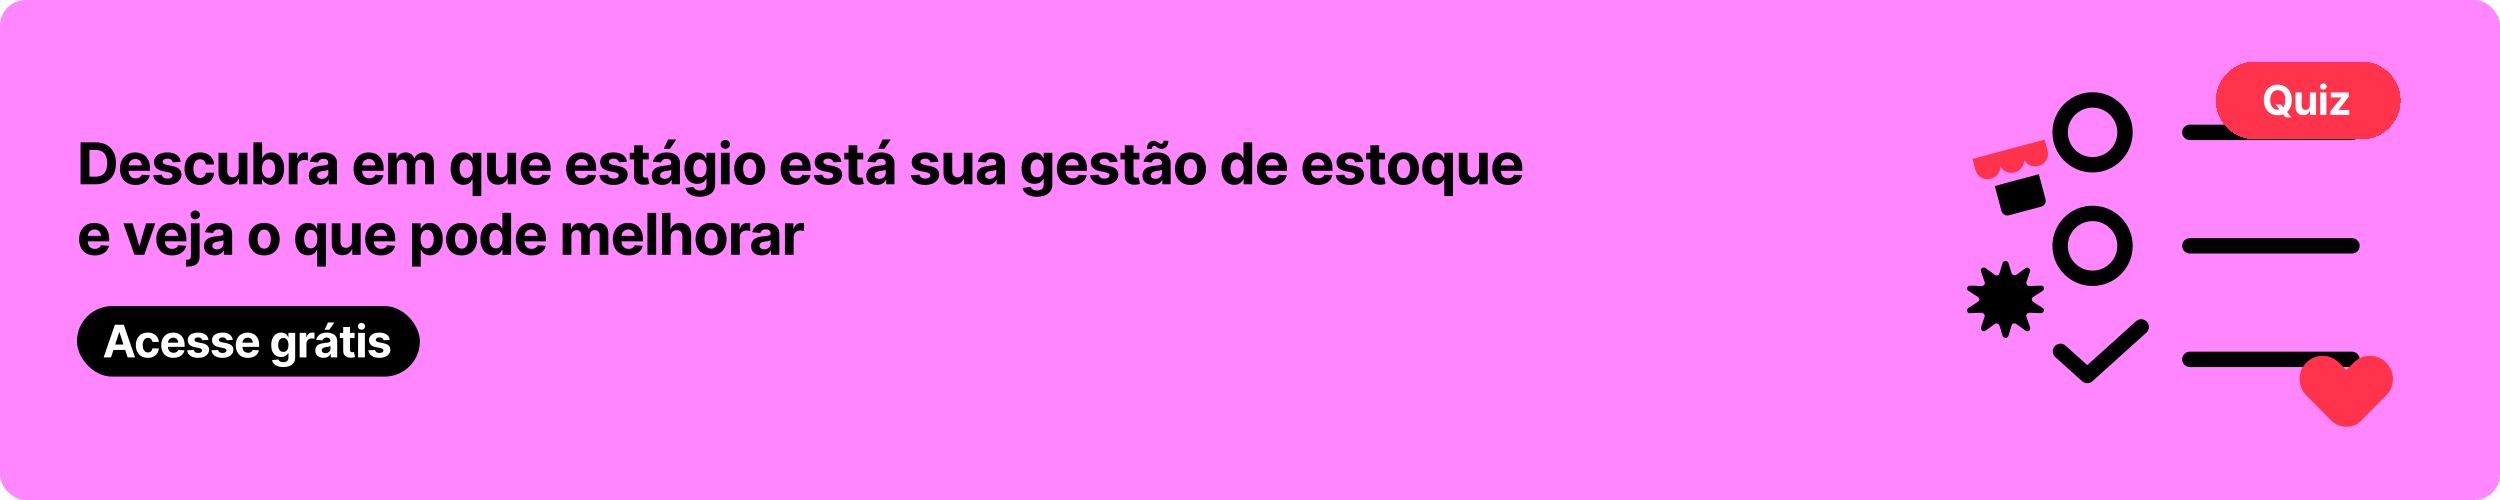 <svg width="780" height="156" viewBox="0 0 780 156" fill="none" xmlns="http://www.w3.org/2000/svg">
<rect width="780" height="156" rx="8" fill="#FF86FF"/>
<path d="M29.778 57.5H25.138V44.409H29.817C31.134 44.409 32.267 44.671 33.217 45.195C34.168 45.715 34.898 46.463 35.41 47.439C35.925 48.415 36.183 49.582 36.183 50.942C36.183 52.305 35.925 53.477 35.41 54.457C34.898 55.438 34.163 56.19 33.205 56.714C32.25 57.238 31.108 57.5 29.778 57.5ZM27.905 55.129H29.663C30.482 55.129 31.17 54.984 31.728 54.694C32.291 54.4 32.712 53.946 32.994 53.332C33.279 52.715 33.422 51.918 33.422 50.942C33.422 49.974 33.279 49.184 32.994 48.57C32.712 47.957 32.293 47.505 31.734 47.215C31.176 46.925 30.488 46.781 29.67 46.781H27.905V55.129ZM42.297 57.692C41.287 57.692 40.417 57.487 39.689 57.078C38.964 56.665 38.406 56.081 38.014 55.327C37.622 54.568 37.426 53.671 37.426 52.636C37.426 51.626 37.622 50.739 38.014 49.977C38.406 49.214 38.958 48.619 39.67 48.193C40.386 47.767 41.225 47.554 42.188 47.554C42.836 47.554 43.439 47.658 43.997 47.867C44.56 48.072 45.05 48.381 45.467 48.794C45.889 49.207 46.217 49.727 46.452 50.354C46.686 50.976 46.803 51.705 46.803 52.54V53.288H38.513V51.6H44.24C44.24 51.208 44.155 50.861 43.984 50.558C43.814 50.256 43.577 50.019 43.275 49.849C42.977 49.674 42.629 49.587 42.233 49.587C41.819 49.587 41.453 49.682 41.133 49.874C40.818 50.062 40.571 50.315 40.392 50.635C40.213 50.95 40.121 51.302 40.117 51.69V53.294C40.117 53.78 40.207 54.2 40.386 54.553C40.569 54.907 40.827 55.18 41.159 55.371C41.491 55.563 41.886 55.659 42.342 55.659C42.644 55.659 42.921 55.617 43.172 55.531C43.424 55.446 43.639 55.318 43.818 55.148C43.997 54.977 44.133 54.769 44.227 54.521L46.746 54.688C46.618 55.293 46.356 55.821 45.959 56.273C45.567 56.72 45.06 57.07 44.438 57.321C43.82 57.568 43.106 57.692 42.297 57.692ZM56.389 50.481L53.896 50.635C53.854 50.422 53.762 50.23 53.621 50.06C53.481 49.885 53.295 49.746 53.065 49.644C52.84 49.538 52.569 49.484 52.254 49.484C51.832 49.484 51.476 49.574 51.186 49.753C50.896 49.928 50.751 50.162 50.751 50.456C50.751 50.69 50.845 50.889 51.033 51.05C51.22 51.212 51.542 51.342 51.998 51.44L53.775 51.798C54.729 51.994 55.441 52.31 55.91 52.744C56.379 53.179 56.613 53.75 56.613 54.457C56.613 55.101 56.423 55.666 56.044 56.151C55.669 56.637 55.153 57.016 54.497 57.289C53.845 57.557 53.093 57.692 52.241 57.692C50.941 57.692 49.906 57.421 49.134 56.88C48.367 56.334 47.918 55.593 47.785 54.656L50.464 54.515C50.545 54.911 50.741 55.214 51.052 55.423C51.363 55.627 51.761 55.729 52.247 55.729C52.724 55.729 53.108 55.638 53.398 55.455C53.692 55.267 53.841 55.026 53.845 54.732C53.841 54.485 53.736 54.283 53.532 54.125C53.327 53.963 53.012 53.84 52.586 53.754L50.886 53.416C49.927 53.224 49.213 52.891 48.744 52.418C48.28 51.945 48.048 51.342 48.048 50.609C48.048 49.979 48.218 49.435 48.559 48.979C48.904 48.523 49.388 48.172 50.01 47.925C50.636 47.678 51.369 47.554 52.209 47.554C53.449 47.554 54.425 47.816 55.136 48.34C55.852 48.864 56.27 49.578 56.389 50.481ZM62.404 57.692C61.398 57.692 60.533 57.479 59.809 57.053C59.088 56.622 58.534 56.026 58.147 55.263C57.763 54.5 57.571 53.622 57.571 52.629C57.571 51.624 57.765 50.742 58.153 49.983C58.545 49.22 59.101 48.626 59.821 48.2C60.541 47.769 61.398 47.554 62.391 47.554C63.247 47.554 63.997 47.709 64.641 48.021C65.284 48.332 65.794 48.769 66.169 49.331C66.544 49.894 66.75 50.554 66.789 51.312H64.219C64.147 50.822 63.955 50.428 63.644 50.13C63.337 49.827 62.934 49.676 62.436 49.676C62.014 49.676 61.645 49.791 61.33 50.021C61.019 50.247 60.776 50.577 60.601 51.012C60.426 51.447 60.339 51.973 60.339 52.591C60.339 53.217 60.424 53.75 60.595 54.189C60.769 54.628 61.014 54.962 61.33 55.193C61.645 55.423 62.014 55.538 62.436 55.538C62.747 55.538 63.026 55.474 63.273 55.346C63.524 55.218 63.731 55.033 63.893 54.79C64.059 54.543 64.168 54.246 64.219 53.901H66.789C66.746 54.651 66.541 55.312 66.175 55.883C65.813 56.45 65.312 56.893 64.673 57.212C64.034 57.532 63.277 57.692 62.404 57.692ZM74.468 53.32V47.682H77.191V57.5H74.577V55.717H74.475C74.253 56.292 73.884 56.754 73.369 57.104C72.857 57.453 72.233 57.628 71.496 57.628C70.84 57.628 70.262 57.479 69.764 57.18C69.265 56.882 68.875 56.458 68.594 55.908C68.317 55.359 68.176 54.7 68.172 53.933V47.682H70.895V53.447C70.899 54.027 71.055 54.485 71.362 54.822C71.668 55.158 72.08 55.327 72.595 55.327C72.924 55.327 73.23 55.252 73.516 55.103C73.801 54.95 74.031 54.724 74.206 54.425C74.385 54.127 74.472 53.758 74.468 53.32ZM79.06 57.5V44.409H81.784V49.331H81.867C81.986 49.067 82.159 48.798 82.384 48.526C82.614 48.249 82.913 48.019 83.279 47.835C83.65 47.648 84.11 47.554 84.66 47.554C85.376 47.554 86.036 47.742 86.641 48.117C87.246 48.487 87.73 49.048 88.092 49.798C88.455 50.543 88.636 51.479 88.636 52.604C88.636 53.699 88.459 54.624 88.105 55.378C87.756 56.128 87.278 56.697 86.673 57.084C86.073 57.468 85.399 57.66 84.653 57.66C84.125 57.66 83.675 57.572 83.305 57.398C82.938 57.223 82.638 57.004 82.403 56.739C82.169 56.471 81.99 56.2 81.867 55.928H81.745V57.5H79.06ZM81.726 52.591C81.726 53.175 81.807 53.684 81.969 54.119C82.131 54.553 82.365 54.892 82.672 55.135C82.979 55.374 83.352 55.493 83.791 55.493C84.234 55.493 84.609 55.371 84.916 55.129C85.222 54.881 85.455 54.541 85.612 54.106C85.774 53.667 85.855 53.162 85.855 52.591C85.855 52.024 85.776 51.526 85.619 51.095C85.461 50.665 85.229 50.328 84.922 50.085C84.615 49.842 84.238 49.721 83.791 49.721C83.347 49.721 82.972 49.838 82.666 50.072C82.363 50.307 82.131 50.639 81.969 51.07C81.807 51.5 81.726 52.007 81.726 52.591ZM90.093 57.5V47.682H92.733V49.395H92.835C93.014 48.785 93.314 48.325 93.736 48.014C94.158 47.699 94.644 47.541 95.194 47.541C95.33 47.541 95.477 47.55 95.635 47.567C95.792 47.584 95.931 47.607 96.05 47.637V50.053C95.922 50.015 95.745 49.981 95.519 49.951C95.294 49.921 95.087 49.906 94.9 49.906C94.499 49.906 94.141 49.994 93.826 50.168C93.514 50.339 93.267 50.577 93.084 50.884C92.905 51.191 92.816 51.545 92.816 51.945V57.5H90.093ZM99.616 57.685C98.99 57.685 98.432 57.577 97.942 57.359C97.452 57.138 97.064 56.812 96.778 56.381C96.497 55.947 96.356 55.406 96.356 54.758C96.356 54.212 96.457 53.754 96.657 53.383C96.857 53.013 97.13 52.715 97.475 52.489C97.82 52.263 98.212 52.092 98.651 51.977C99.094 51.862 99.559 51.781 100.045 51.734C100.616 51.675 101.076 51.619 101.425 51.568C101.775 51.513 102.028 51.432 102.186 51.325C102.344 51.219 102.422 51.061 102.422 50.852V50.814C102.422 50.409 102.295 50.096 102.039 49.874C101.788 49.653 101.43 49.542 100.965 49.542C100.475 49.542 100.085 49.651 99.795 49.868C99.506 50.081 99.314 50.349 99.22 50.673L96.702 50.469C96.829 49.872 97.081 49.356 97.456 48.922C97.831 48.483 98.314 48.146 98.907 47.912C99.503 47.673 100.194 47.554 100.978 47.554C101.523 47.554 102.045 47.618 102.544 47.746C103.047 47.874 103.492 48.072 103.88 48.34C104.272 48.609 104.581 48.954 104.807 49.376C105.033 49.793 105.145 50.294 105.145 50.878V57.5H102.563V56.139H102.486C102.329 56.445 102.118 56.716 101.854 56.95C101.589 57.18 101.272 57.361 100.901 57.494C100.53 57.621 100.102 57.685 99.616 57.685ZM100.396 55.806C100.797 55.806 101.15 55.727 101.457 55.57C101.764 55.408 102.005 55.19 102.18 54.918C102.354 54.645 102.442 54.336 102.442 53.991V52.949C102.356 53.004 102.239 53.055 102.09 53.102C101.945 53.145 101.781 53.185 101.598 53.224C101.415 53.258 101.231 53.29 101.048 53.32C100.865 53.345 100.699 53.369 100.55 53.39C100.23 53.437 99.951 53.511 99.712 53.614C99.474 53.716 99.288 53.854 99.156 54.029C99.024 54.2 98.958 54.413 98.958 54.668C98.958 55.039 99.092 55.322 99.361 55.519C99.633 55.71 99.979 55.806 100.396 55.806ZM115.179 57.692C114.169 57.692 113.299 57.487 112.571 57.078C111.846 56.665 111.288 56.081 110.896 55.327C110.504 54.568 110.308 53.671 110.308 52.636C110.308 51.626 110.504 50.739 110.896 49.977C111.288 49.214 111.84 48.619 112.551 48.193C113.267 47.767 114.107 47.554 115.07 47.554C115.718 47.554 116.321 47.658 116.879 47.867C117.441 48.072 117.931 48.381 118.349 48.794C118.771 49.207 119.099 49.727 119.333 50.354C119.568 50.976 119.685 51.705 119.685 52.54V53.288H111.394V51.6H117.122C117.122 51.208 117.036 50.861 116.866 50.558C116.696 50.256 116.459 50.019 116.156 49.849C115.858 49.674 115.511 49.587 115.115 49.587C114.701 49.587 114.335 49.682 114.015 49.874C113.7 50.062 113.453 50.315 113.274 50.635C113.095 50.95 113.003 51.302 112.999 51.69V53.294C112.999 53.78 113.088 54.2 113.267 54.553C113.451 54.907 113.708 55.18 114.041 55.371C114.373 55.563 114.767 55.659 115.223 55.659C115.526 55.659 115.803 55.617 116.054 55.531C116.306 55.446 116.521 55.318 116.7 55.148C116.879 54.977 117.015 54.769 117.109 54.521L119.627 54.688C119.5 55.293 119.237 55.821 118.841 56.273C118.449 56.72 117.942 57.07 117.32 57.321C116.702 57.568 115.988 57.692 115.179 57.692ZM121.102 57.5V47.682H123.697V49.414H123.812C124.017 48.839 124.358 48.385 124.835 48.053C125.312 47.72 125.883 47.554 126.548 47.554C127.221 47.554 127.794 47.722 128.267 48.059C128.74 48.391 129.056 48.843 129.213 49.414H129.316C129.516 48.852 129.878 48.402 130.402 48.065C130.931 47.724 131.555 47.554 132.275 47.554C133.191 47.554 133.935 47.846 134.506 48.43C135.081 49.009 135.369 49.832 135.369 50.897V57.5H132.652V51.434C132.652 50.889 132.507 50.479 132.218 50.207C131.928 49.934 131.566 49.798 131.131 49.798C130.637 49.798 130.251 49.955 129.974 50.271C129.697 50.582 129.559 50.993 129.559 51.504V57.5H126.919V51.376C126.919 50.895 126.78 50.511 126.503 50.226C126.23 49.94 125.87 49.798 125.423 49.798C125.12 49.798 124.848 49.874 124.605 50.028C124.366 50.177 124.176 50.388 124.036 50.66C123.895 50.929 123.825 51.244 123.825 51.606V57.5H121.102ZM147.454 61.182V55.928H147.371C147.243 56.2 147.062 56.471 146.827 56.739C146.597 57.004 146.297 57.223 145.926 57.398C145.56 57.572 145.112 57.66 144.584 57.66C143.838 57.66 143.163 57.468 142.557 57.084C141.957 56.697 141.479 56.128 141.126 55.378C140.776 54.624 140.602 53.699 140.602 52.604C140.602 51.479 140.783 50.543 141.145 49.798C141.507 49.048 141.989 48.487 142.589 48.117C143.195 47.742 143.857 47.554 144.577 47.554C145.127 47.554 145.585 47.648 145.952 47.835C146.322 48.019 146.621 48.249 146.847 48.526C147.077 48.798 147.251 49.067 147.371 49.331H147.486V47.682H150.17V61.182H147.454ZM145.447 55.493C145.886 55.493 146.256 55.374 146.559 55.135C146.866 54.892 147.1 54.553 147.262 54.119C147.428 53.684 147.511 53.175 147.511 52.591C147.511 52.007 147.43 51.5 147.268 51.07C147.106 50.639 146.872 50.307 146.565 50.072C146.258 49.838 145.886 49.721 145.447 49.721C144.999 49.721 144.622 49.842 144.315 50.085C144.008 50.328 143.776 50.665 143.619 51.095C143.461 51.526 143.382 52.024 143.382 52.591C143.382 53.162 143.461 53.667 143.619 54.106C143.78 54.541 144.013 54.881 144.315 55.129C144.622 55.371 144.999 55.493 145.447 55.493ZM158.293 53.32V47.682H161.016V57.5H158.401V55.717H158.299C158.077 56.292 157.709 56.754 157.193 57.104C156.682 57.453 156.058 57.628 155.32 57.628C154.664 57.628 154.087 57.479 153.588 57.18C153.09 56.882 152.7 56.458 152.418 55.908C152.141 55.359 152.001 54.7 151.996 53.933V47.682H154.72V53.447C154.724 54.027 154.879 54.485 155.186 54.822C155.493 55.158 155.904 55.327 156.42 55.327C156.748 55.327 157.055 55.252 157.34 55.103C157.626 54.95 157.856 54.724 158.031 54.425C158.21 54.127 158.297 53.758 158.293 53.32ZM167.308 57.692C166.298 57.692 165.429 57.487 164.7 57.078C163.976 56.665 163.418 56.081 163.026 55.327C162.633 54.568 162.437 53.671 162.437 52.636C162.437 51.626 162.633 50.739 163.026 49.977C163.418 49.214 163.969 48.619 164.681 48.193C165.397 47.767 166.236 47.554 167.2 47.554C167.847 47.554 168.45 47.658 169.008 47.867C169.571 48.072 170.061 48.381 170.479 48.794C170.901 49.207 171.229 49.727 171.463 50.354C171.697 50.976 171.815 51.705 171.815 52.54V53.288H163.524V51.6H169.251C169.251 51.208 169.166 50.861 168.996 50.558C168.825 50.256 168.589 50.019 168.286 49.849C167.988 49.674 167.641 49.587 167.244 49.587C166.831 49.587 166.464 49.682 166.145 49.874C165.83 50.062 165.582 50.315 165.403 50.635C165.224 50.95 165.133 51.302 165.129 51.69V53.294C165.129 53.78 165.218 54.2 165.397 54.553C165.58 54.907 165.838 55.18 166.17 55.371C166.503 55.563 166.897 55.659 167.353 55.659C167.655 55.659 167.932 55.617 168.184 55.531C168.435 55.446 168.651 55.318 168.83 55.148C169.008 54.977 169.145 54.769 169.239 54.521L171.757 54.688C171.629 55.293 171.367 55.821 170.971 56.273C170.579 56.72 170.072 57.07 169.45 57.321C168.832 57.568 168.118 57.692 167.308 57.692ZM181.512 57.692C180.502 57.692 179.633 57.487 178.904 57.078C178.18 56.665 177.621 56.081 177.229 55.327C176.837 54.568 176.641 53.671 176.641 52.636C176.641 51.626 176.837 50.739 177.229 49.977C177.621 49.214 178.173 48.619 178.885 48.193C179.601 47.767 180.44 47.554 181.403 47.554C182.051 47.554 182.654 47.658 183.212 47.867C183.775 48.072 184.265 48.381 184.682 48.794C185.104 49.207 185.432 49.727 185.667 50.354C185.901 50.976 186.018 51.705 186.018 52.54V53.288H177.728V51.6H183.455C183.455 51.208 183.37 50.861 183.2 50.558C183.029 50.256 182.793 50.019 182.49 49.849C182.192 49.674 181.844 49.587 181.448 49.587C181.035 49.587 180.668 49.682 180.349 49.874C180.033 50.062 179.786 50.315 179.607 50.635C179.428 50.95 179.337 51.302 179.332 51.69V53.294C179.332 53.78 179.422 54.2 179.601 54.553C179.784 54.907 180.042 55.18 180.374 55.371C180.707 55.563 181.101 55.659 181.557 55.659C181.859 55.659 182.136 55.617 182.388 55.531C182.639 55.446 182.854 55.318 183.033 55.148C183.212 54.977 183.349 54.769 183.442 54.521L185.961 54.688C185.833 55.293 185.571 55.821 185.175 56.273C184.783 56.72 184.276 57.07 183.653 57.321C183.035 57.568 182.322 57.692 181.512 57.692ZM195.604 50.481L193.112 50.635C193.069 50.422 192.977 50.23 192.837 50.06C192.696 49.885 192.511 49.746 192.281 49.644C192.055 49.538 191.784 49.484 191.469 49.484C191.047 49.484 190.691 49.574 190.401 49.753C190.112 49.928 189.967 50.162 189.967 50.456C189.967 50.69 190.06 50.889 190.248 51.05C190.435 51.212 190.757 51.342 191.213 51.44L192.99 51.798C193.945 51.994 194.656 52.31 195.125 52.744C195.594 53.179 195.828 53.75 195.828 54.457C195.828 55.101 195.639 55.666 195.259 56.151C194.884 56.637 194.369 57.016 193.712 57.289C193.06 57.557 192.308 57.692 191.456 57.692C190.156 57.692 189.121 57.421 188.349 56.88C187.582 56.334 187.133 55.593 187.001 54.656L189.679 54.515C189.76 54.911 189.956 55.214 190.267 55.423C190.578 55.627 190.977 55.729 191.462 55.729C191.94 55.729 192.323 55.638 192.613 55.455C192.907 55.267 193.056 55.026 193.06 54.732C193.056 54.485 192.952 54.283 192.747 54.125C192.543 53.963 192.227 53.84 191.801 53.754L190.101 53.416C189.142 53.224 188.428 52.891 187.96 52.418C187.495 51.945 187.263 51.342 187.263 50.609C187.263 49.979 187.433 49.435 187.774 48.979C188.119 48.523 188.603 48.172 189.225 47.925C189.852 47.678 190.585 47.554 191.424 47.554C192.664 47.554 193.64 47.816 194.352 48.34C195.068 48.864 195.485 49.578 195.604 50.481ZM202.405 47.682V49.727H196.492V47.682H202.405ZM197.835 45.33H200.558V54.483C200.558 54.734 200.596 54.93 200.673 55.071C200.75 55.207 200.856 55.303 200.992 55.359C201.133 55.414 201.295 55.442 201.478 55.442C201.606 55.442 201.734 55.431 201.862 55.41C201.99 55.384 202.088 55.365 202.156 55.352L202.584 57.379C202.448 57.421 202.256 57.47 202.009 57.526C201.762 57.585 201.461 57.621 201.108 57.634C200.451 57.66 199.876 57.572 199.382 57.372C198.892 57.172 198.51 56.861 198.238 56.439C197.965 56.017 197.831 55.484 197.835 54.841V45.33ZM206.619 57.685C205.992 57.685 205.434 57.577 204.944 57.359C204.454 57.138 204.066 56.812 203.781 56.381C203.499 55.947 203.359 55.406 203.359 54.758C203.359 54.212 203.459 53.754 203.659 53.383C203.859 53.013 204.132 52.715 204.477 52.489C204.822 52.263 205.215 52.092 205.653 51.977C206.097 51.862 206.561 51.781 207.047 51.734C207.618 51.675 208.078 51.619 208.428 51.568C208.777 51.513 209.031 51.432 209.188 51.325C209.346 51.219 209.425 51.061 209.425 50.852V50.814C209.425 50.409 209.297 50.096 209.041 49.874C208.79 49.653 208.432 49.542 207.967 49.542C207.477 49.542 207.087 49.651 206.798 49.868C206.508 50.081 206.316 50.349 206.222 50.673L203.704 50.469C203.832 49.872 204.083 49.356 204.458 48.922C204.833 48.483 205.317 48.146 205.909 47.912C206.506 47.673 207.196 47.554 207.98 47.554C208.526 47.554 209.048 47.618 209.546 47.746C210.049 47.874 210.494 48.072 210.882 48.34C211.274 48.609 211.583 48.954 211.809 49.376C212.035 49.793 212.148 50.294 212.148 50.878V57.5H209.565V56.139H209.489C209.331 56.445 209.12 56.716 208.856 56.95C208.592 57.18 208.274 57.361 207.903 57.494C207.533 57.621 207.104 57.685 206.619 57.685ZM207.398 55.806C207.799 55.806 208.153 55.727 208.46 55.57C208.766 55.408 209.007 55.19 209.182 54.918C209.357 54.645 209.444 54.336 209.444 53.991V52.949C209.359 53.004 209.242 53.055 209.092 53.102C208.947 53.145 208.783 53.185 208.6 53.224C208.417 53.258 208.234 53.29 208.05 53.32C207.867 53.345 207.701 53.369 207.552 53.39C207.232 53.437 206.953 53.511 206.715 53.614C206.476 53.716 206.291 53.854 206.158 54.029C206.026 54.2 205.96 54.413 205.96 54.668C205.96 55.039 206.094 55.322 206.363 55.519C206.636 55.71 206.981 55.806 207.398 55.806ZM207.104 46.416L208.46 43.508H210.978L209.028 46.416H207.104ZM218.324 61.386C217.442 61.386 216.685 61.265 216.054 61.022C215.428 60.783 214.929 60.457 214.559 60.044C214.188 59.631 213.947 59.166 213.836 58.651L216.355 58.312C216.432 58.508 216.553 58.691 216.719 58.861C216.885 59.032 217.105 59.168 217.378 59.271C217.655 59.377 217.991 59.43 218.388 59.43C218.98 59.43 219.468 59.285 219.851 58.996C220.239 58.71 220.433 58.231 220.433 57.557V55.761H220.318C220.199 56.034 220.02 56.292 219.781 56.535C219.542 56.778 219.236 56.976 218.861 57.129C218.486 57.283 218.038 57.359 217.518 57.359C216.781 57.359 216.11 57.189 215.505 56.848C214.904 56.503 214.424 55.977 214.067 55.269C213.713 54.557 213.536 53.658 213.536 52.572C213.536 51.459 213.717 50.531 214.079 49.785C214.442 49.039 214.923 48.481 215.524 48.11C216.129 47.739 216.792 47.554 217.512 47.554C218.062 47.554 218.522 47.648 218.893 47.835C219.263 48.019 219.562 48.249 219.787 48.526C220.018 48.798 220.194 49.067 220.318 49.331H220.42V47.682H223.124V57.596C223.124 58.431 222.919 59.13 222.51 59.693C222.101 60.255 221.535 60.677 220.81 60.958C220.09 61.244 219.261 61.386 218.324 61.386ZM218.381 55.314C218.82 55.314 219.191 55.205 219.493 54.988C219.8 54.766 220.035 54.451 220.196 54.042C220.363 53.629 220.446 53.134 220.446 52.559C220.446 51.984 220.365 51.485 220.203 51.063C220.041 50.637 219.807 50.307 219.5 50.072C219.193 49.838 218.82 49.721 218.381 49.721C217.934 49.721 217.557 49.842 217.25 50.085C216.943 50.324 216.711 50.656 216.553 51.082C216.395 51.508 216.317 52.001 216.317 52.559C216.317 53.126 216.395 53.616 216.553 54.029C216.715 54.438 216.947 54.756 217.25 54.981C217.557 55.203 217.934 55.314 218.381 55.314ZM224.931 57.5V47.682H227.654V57.5H224.931ZM226.299 46.416C225.894 46.416 225.547 46.282 225.257 46.014C224.971 45.741 224.829 45.415 224.829 45.035C224.829 44.66 224.971 44.339 225.257 44.07C225.547 43.798 225.894 43.661 226.299 43.661C226.704 43.661 227.049 43.798 227.334 44.07C227.624 44.339 227.769 44.66 227.769 45.035C227.769 45.415 227.624 45.741 227.334 46.014C227.049 46.282 226.704 46.416 226.299 46.416ZM233.911 57.692C232.918 57.692 232.06 57.481 231.335 57.059C230.615 56.633 230.059 56.041 229.667 55.282C229.275 54.519 229.079 53.635 229.079 52.629C229.079 51.615 229.275 50.729 229.667 49.97C230.059 49.207 230.615 48.615 231.335 48.193C232.06 47.767 232.918 47.554 233.911 47.554C234.904 47.554 235.761 47.767 236.481 48.193C237.205 48.615 237.764 49.207 238.156 49.97C238.548 50.729 238.744 51.615 238.744 52.629C238.744 53.635 238.548 54.519 238.156 55.282C237.764 56.041 237.205 56.633 236.481 57.059C235.761 57.481 234.904 57.692 233.911 57.692ZM233.924 55.582C234.376 55.582 234.753 55.455 235.055 55.199C235.358 54.939 235.586 54.585 235.739 54.138C235.897 53.69 235.976 53.181 235.976 52.61C235.976 52.039 235.897 51.53 235.739 51.082C235.586 50.635 235.358 50.281 235.055 50.021C234.753 49.761 234.376 49.631 233.924 49.631C233.468 49.631 233.085 49.761 232.774 50.021C232.467 50.281 232.234 50.635 232.077 51.082C231.923 51.53 231.847 52.039 231.847 52.61C231.847 53.181 231.923 53.69 232.077 54.138C232.234 54.585 232.467 54.939 232.774 55.199C233.085 55.455 233.468 55.582 233.924 55.582ZM248.435 57.692C247.425 57.692 246.555 57.487 245.827 57.078C245.102 56.665 244.544 56.081 244.152 55.327C243.76 54.568 243.564 53.671 243.564 52.636C243.564 51.626 243.76 50.739 244.152 49.977C244.544 49.214 245.096 48.619 245.808 48.193C246.524 47.767 247.363 47.554 248.326 47.554C248.974 47.554 249.577 47.658 250.135 47.867C250.698 48.072 251.188 48.381 251.605 48.794C252.027 49.207 252.355 49.727 252.59 50.354C252.824 50.976 252.941 51.705 252.941 52.54V53.288H244.651V51.6H250.378C250.378 51.208 250.293 50.861 250.122 50.558C249.952 50.256 249.715 50.019 249.413 49.849C249.114 49.674 248.767 49.587 248.371 49.587C247.957 49.587 247.591 49.682 247.271 49.874C246.956 50.062 246.709 50.315 246.53 50.635C246.351 50.95 246.259 51.302 246.255 51.69V53.294C246.255 53.78 246.345 54.2 246.524 54.553C246.707 54.907 246.965 55.18 247.297 55.371C247.629 55.563 248.024 55.659 248.479 55.659C248.782 55.659 249.059 55.617 249.31 55.531C249.562 55.446 249.777 55.318 249.956 55.148C250.135 54.977 250.271 54.769 250.365 54.521L252.884 54.688C252.756 55.293 252.494 55.821 252.097 56.273C251.705 56.72 251.198 57.07 250.576 57.321C249.958 57.568 249.244 57.692 248.435 57.692ZM262.527 50.481L260.034 50.635C259.992 50.422 259.9 50.23 259.759 50.06C259.619 49.885 259.433 49.746 259.203 49.644C258.977 49.538 258.707 49.484 258.392 49.484C257.97 49.484 257.614 49.574 257.324 49.753C257.034 49.928 256.889 50.162 256.889 50.456C256.889 50.69 256.983 50.889 257.171 51.05C257.358 51.212 257.68 51.342 258.136 51.44L259.913 51.798C260.867 51.994 261.579 52.31 262.048 52.744C262.517 53.179 262.751 53.75 262.751 54.457C262.751 55.101 262.561 55.666 262.182 56.151C261.807 56.637 261.291 57.016 260.635 57.289C259.983 57.557 259.231 57.692 258.379 57.692C257.079 57.692 256.044 57.421 255.272 56.88C254.505 56.334 254.056 55.593 253.923 54.656L256.602 54.515C256.683 54.911 256.879 55.214 257.19 55.423C257.501 55.627 257.899 55.729 258.385 55.729C258.862 55.729 259.246 55.638 259.536 55.455C259.83 55.267 259.979 55.026 259.983 54.732C259.979 54.485 259.874 54.283 259.67 54.125C259.465 53.963 259.15 53.84 258.724 53.754L257.024 53.416C256.065 53.224 255.351 52.891 254.882 52.418C254.418 51.945 254.186 51.342 254.186 50.609C254.186 49.979 254.356 49.435 254.697 48.979C255.042 48.523 255.526 48.172 256.148 47.925C256.774 47.678 257.507 47.554 258.347 47.554C259.587 47.554 260.563 47.816 261.274 48.34C261.99 48.864 262.408 49.578 262.527 50.481ZM269.328 47.682V49.727H263.415V47.682H269.328ZM264.758 45.33H267.481V54.483C267.481 54.734 267.519 54.93 267.596 55.071C267.672 55.207 267.779 55.303 267.915 55.359C268.056 55.414 268.218 55.442 268.401 55.442C268.529 55.442 268.657 55.431 268.785 55.41C268.912 55.384 269.01 55.365 269.079 55.352L269.507 57.379C269.37 57.421 269.179 57.47 268.932 57.526C268.684 57.585 268.384 57.621 268.03 57.634C267.374 57.66 266.799 57.572 266.304 57.372C265.814 57.172 265.433 56.861 265.16 56.439C264.888 56.017 264.753 55.484 264.758 54.841V45.33ZM273.541 57.685C272.915 57.685 272.357 57.577 271.867 57.359C271.377 57.138 270.989 56.812 270.703 56.381C270.422 55.947 270.281 55.406 270.281 54.758C270.281 54.212 270.382 53.754 270.582 53.383C270.782 53.013 271.055 52.715 271.4 52.489C271.745 52.263 272.137 52.092 272.576 51.977C273.019 51.862 273.484 51.781 273.97 51.734C274.541 51.675 275.001 51.619 275.35 51.568C275.7 51.513 275.953 51.432 276.111 51.325C276.269 51.219 276.347 51.061 276.347 50.852V50.814C276.347 50.409 276.22 50.096 275.964 49.874C275.713 49.653 275.355 49.542 274.89 49.542C274.4 49.542 274.01 49.651 273.72 49.868C273.431 50.081 273.239 50.349 273.145 50.673L270.627 50.469C270.754 49.872 271.006 49.356 271.381 48.922C271.756 48.483 272.24 48.146 272.832 47.912C273.428 47.673 274.119 47.554 274.903 47.554C275.448 47.554 275.97 47.618 276.469 47.746C276.972 47.874 277.417 48.072 277.805 48.34C278.197 48.609 278.506 48.954 278.732 49.376C278.958 49.793 279.07 50.294 279.07 50.878V57.5H276.488V56.139H276.411C276.254 56.445 276.043 56.716 275.779 56.95C275.514 57.18 275.197 57.361 274.826 57.494C274.455 57.621 274.027 57.685 273.541 57.685ZM274.321 55.806C274.722 55.806 275.075 55.727 275.382 55.57C275.689 55.408 275.93 55.19 276.105 54.918C276.279 54.645 276.367 54.336 276.367 53.991V52.949C276.281 53.004 276.164 53.055 276.015 53.102C275.87 53.145 275.706 53.185 275.523 53.224C275.34 53.258 275.156 53.29 274.973 53.32C274.79 53.345 274.624 53.369 274.475 53.39C274.155 53.437 273.876 53.511 273.637 53.614C273.399 53.716 273.213 53.854 273.081 54.029C272.949 54.2 272.883 54.413 272.883 54.668C272.883 55.039 273.017 55.322 273.286 55.519C273.558 55.71 273.904 55.806 274.321 55.806ZM274.027 46.416L275.382 43.508H277.901L275.951 46.416H274.027ZM292.798 50.481L290.305 50.635C290.263 50.422 290.171 50.23 290.03 50.06C289.89 49.885 289.704 49.746 289.474 49.644C289.248 49.538 288.978 49.484 288.662 49.484C288.241 49.484 287.885 49.574 287.595 49.753C287.305 49.928 287.16 50.162 287.16 50.456C287.16 50.69 287.254 50.889 287.442 51.05C287.629 51.212 287.951 51.342 288.407 51.44L290.184 51.798C291.138 51.994 291.85 52.31 292.319 52.744C292.787 53.179 293.022 53.75 293.022 54.457C293.022 55.101 292.832 55.666 292.453 56.151C292.078 56.637 291.562 57.016 290.906 57.289C290.254 57.557 289.502 57.692 288.65 57.692C287.35 57.692 286.314 57.421 285.543 56.88C284.776 56.334 284.327 55.593 284.194 54.656L286.873 54.515C286.954 54.911 287.15 55.214 287.461 55.423C287.772 55.627 288.17 55.729 288.656 55.729C289.133 55.729 289.517 55.638 289.807 55.455C290.101 55.267 290.25 55.026 290.254 54.732C290.25 54.485 290.145 54.283 289.941 54.125C289.736 53.963 289.421 53.84 288.995 53.754L287.295 53.416C286.336 53.224 285.622 52.891 285.153 52.418C284.689 51.945 284.456 51.342 284.456 50.609C284.456 49.979 284.627 49.435 284.968 48.979C285.313 48.523 285.797 48.172 286.419 47.925C287.045 47.678 287.778 47.554 288.618 47.554C289.858 47.554 290.834 47.816 291.545 48.34C292.261 48.864 292.679 49.578 292.798 50.481ZM300.673 53.32V47.682H303.396V57.5H300.781V55.717H300.679C300.457 56.292 300.089 56.754 299.573 57.104C299.062 57.453 298.438 57.628 297.7 57.628C297.044 57.628 296.467 57.479 295.968 57.18C295.47 56.882 295.08 56.458 294.798 55.908C294.521 55.359 294.381 54.7 294.377 53.933V47.682H297.1V53.447C297.104 54.027 297.259 54.485 297.566 54.822C297.873 55.158 298.284 55.327 298.8 55.327C299.128 55.327 299.435 55.252 299.72 55.103C300.006 54.95 300.236 54.724 300.411 54.425C300.59 54.127 300.677 53.758 300.673 53.32ZM308.013 57.685C307.387 57.685 306.829 57.577 306.339 57.359C305.849 57.138 305.461 56.812 305.175 56.381C304.894 55.947 304.754 55.406 304.754 54.758C304.754 54.212 304.854 53.754 305.054 53.383C305.254 53.013 305.527 52.715 305.872 52.489C306.217 52.263 306.609 52.092 307.048 51.977C307.491 51.862 307.956 51.781 308.442 51.734C309.013 51.675 309.473 51.619 309.822 51.568C310.172 51.513 310.425 51.432 310.583 51.325C310.741 51.219 310.82 51.061 310.82 50.852V50.814C310.82 50.409 310.692 50.096 310.436 49.874C310.185 49.653 309.827 49.542 309.362 49.542C308.872 49.542 308.482 49.651 308.192 49.868C307.903 50.081 307.711 50.349 307.617 50.673L305.099 50.469C305.227 49.872 305.478 49.356 305.853 48.922C306.228 48.483 306.712 48.146 307.304 47.912C307.901 47.673 308.591 47.554 309.375 47.554C309.92 47.554 310.442 47.618 310.941 47.746C311.444 47.874 311.889 48.072 312.277 48.34C312.669 48.609 312.978 48.954 313.204 49.376C313.43 49.793 313.543 50.294 313.543 50.878V57.5H310.96V56.139H310.883C310.726 56.445 310.515 56.716 310.251 56.95C309.986 57.18 309.669 57.361 309.298 57.494C308.928 57.621 308.499 57.685 308.013 57.685ZM308.793 55.806C309.194 55.806 309.548 55.727 309.854 55.57C310.161 55.408 310.402 55.19 310.577 54.918C310.751 54.645 310.839 54.336 310.839 53.991V52.949C310.754 53.004 310.636 53.055 310.487 53.102C310.342 53.145 310.178 53.185 309.995 53.224C309.812 53.258 309.629 53.29 309.445 53.32C309.262 53.345 309.096 53.369 308.947 53.39C308.627 53.437 308.348 53.511 308.109 53.614C307.871 53.716 307.685 53.854 307.553 54.029C307.421 54.2 307.355 54.413 307.355 54.668C307.355 55.039 307.489 55.322 307.758 55.519C308.031 55.71 308.376 55.806 308.793 55.806ZM323.524 61.386C322.642 61.386 321.886 61.265 321.255 61.022C320.629 60.783 320.13 60.457 319.76 60.044C319.389 59.631 319.148 59.166 319.037 58.651L321.556 58.312C321.632 58.508 321.754 58.691 321.92 58.861C322.086 59.032 322.306 59.168 322.578 59.271C322.855 59.377 323.192 59.43 323.588 59.43C324.181 59.43 324.669 59.285 325.052 58.996C325.44 58.71 325.634 58.231 325.634 57.557V55.761H325.519C325.399 56.034 325.22 56.292 324.982 56.535C324.743 56.778 324.436 56.976 324.061 57.129C323.686 57.283 323.239 57.359 322.719 57.359C321.982 57.359 321.311 57.189 320.706 56.848C320.105 56.503 319.625 55.977 319.267 55.269C318.914 54.557 318.737 53.658 318.737 52.572C318.737 51.459 318.918 50.531 319.28 49.785C319.642 49.039 320.124 48.481 320.725 48.11C321.33 47.739 321.993 47.554 322.713 47.554C323.262 47.554 323.723 47.648 324.093 47.835C324.464 48.019 324.762 48.249 324.988 48.526C325.218 48.798 325.395 49.067 325.519 49.331H325.621V47.682H328.325V57.596C328.325 58.431 328.12 59.13 327.711 59.693C327.302 60.255 326.735 60.677 326.011 60.958C325.291 61.244 324.462 61.386 323.524 61.386ZM323.582 55.314C324.021 55.314 324.392 55.205 324.694 54.988C325.001 54.766 325.235 54.451 325.397 54.042C325.564 53.629 325.647 53.134 325.647 52.559C325.647 51.984 325.566 51.485 325.404 51.063C325.242 50.637 325.007 50.307 324.701 50.072C324.394 49.838 324.021 49.721 323.582 49.721C323.135 49.721 322.757 49.842 322.451 50.085C322.144 50.324 321.912 50.656 321.754 51.082C321.596 51.508 321.517 52.001 321.517 52.559C321.517 53.126 321.596 53.616 321.754 54.029C321.916 54.438 322.148 54.756 322.451 54.981C322.757 55.203 323.135 55.314 323.582 55.314ZM334.606 57.692C333.596 57.692 332.727 57.487 331.998 57.078C331.274 56.665 330.716 56.081 330.324 55.327C329.932 54.568 329.736 53.671 329.736 52.636C329.736 51.626 329.932 50.739 330.324 49.977C330.716 49.214 331.267 48.619 331.979 48.193C332.695 47.767 333.535 47.554 334.498 47.554C335.145 47.554 335.748 47.658 336.307 47.867C336.869 48.072 337.359 48.381 337.777 48.794C338.199 49.207 338.527 49.727 338.761 50.354C338.995 50.976 339.113 51.705 339.113 52.54V53.288H330.822V51.6H336.549C336.549 51.208 336.464 50.861 336.294 50.558C336.123 50.256 335.887 50.019 335.584 49.849C335.286 49.674 334.939 49.587 334.542 49.587C334.129 49.587 333.762 49.682 333.443 49.874C333.128 50.062 332.88 50.315 332.701 50.635C332.522 50.95 332.431 51.302 332.427 51.69V53.294C332.427 53.78 332.516 54.2 332.695 54.553C332.878 54.907 333.136 55.18 333.468 55.371C333.801 55.563 334.195 55.659 334.651 55.659C334.954 55.659 335.231 55.617 335.482 55.531C335.733 55.446 335.949 55.318 336.128 55.148C336.307 54.977 336.443 54.769 336.537 54.521L339.055 54.688C338.927 55.293 338.665 55.821 338.269 56.273C337.877 56.72 337.37 57.07 336.748 57.321C336.13 57.568 335.416 57.692 334.606 57.692ZM348.699 50.481L346.206 50.635C346.163 50.422 346.072 50.23 345.931 50.06C345.79 49.885 345.605 49.746 345.375 49.644C345.149 49.538 344.878 49.484 344.563 49.484C344.141 49.484 343.785 49.574 343.496 49.753C343.206 49.928 343.061 50.162 343.061 50.456C343.061 50.69 343.155 50.889 343.342 51.05C343.53 51.212 343.851 51.342 344.307 51.44L346.084 51.798C347.039 51.994 347.75 52.31 348.219 52.744C348.688 53.179 348.922 53.75 348.922 54.457C348.922 55.101 348.733 55.666 348.353 56.151C347.978 56.637 347.463 57.016 346.807 57.289C346.155 57.557 345.402 57.692 344.55 57.692C343.25 57.692 342.215 57.421 341.444 56.88C340.677 56.334 340.227 55.593 340.095 54.656L342.773 54.515C342.854 54.911 343.05 55.214 343.361 55.423C343.672 55.627 344.071 55.729 344.557 55.729C345.034 55.729 345.417 55.638 345.707 55.455C346.001 55.267 346.15 55.026 346.155 54.732C346.15 54.485 346.046 54.283 345.841 54.125C345.637 53.963 345.322 53.84 344.895 53.754L343.195 53.416C342.236 53.224 341.523 52.891 341.054 52.418C340.589 51.945 340.357 51.342 340.357 50.609C340.357 49.979 340.527 49.435 340.868 48.979C341.214 48.523 341.697 48.172 342.319 47.925C342.946 47.678 343.679 47.554 344.518 47.554C345.758 47.554 346.734 47.816 347.446 48.34C348.162 48.864 348.579 49.578 348.699 50.481ZM355.499 47.682V49.727H349.587V47.682H355.499ZM350.929 45.33H353.652V54.483C353.652 54.734 353.69 54.93 353.767 55.071C353.844 55.207 353.95 55.303 354.087 55.359C354.227 55.414 354.389 55.442 354.573 55.442C354.7 55.442 354.828 55.431 354.956 55.41C355.084 55.384 355.182 55.365 355.25 55.352L355.678 57.379C355.542 57.421 355.35 57.47 355.103 57.526C354.856 57.585 354.555 57.621 354.202 57.634C353.546 57.66 352.97 57.572 352.476 57.372C351.986 57.172 351.604 56.861 351.332 56.439C351.059 56.017 350.925 55.484 350.929 54.841V45.33ZM359.713 57.685C359.086 57.685 358.528 57.577 358.038 57.359C357.548 57.138 357.16 56.812 356.875 56.381C356.594 55.947 356.453 55.406 356.453 54.758C356.453 54.212 356.553 53.754 356.753 53.383C356.954 53.013 357.226 52.715 357.572 52.489C357.917 52.263 358.309 52.092 358.748 51.977C359.191 51.862 359.655 51.781 360.141 51.734C360.712 51.675 361.172 51.619 361.522 51.568C361.871 51.513 362.125 51.432 362.282 51.325C362.44 51.219 362.519 51.061 362.519 50.852V50.814C362.519 50.409 362.391 50.096 362.135 49.874C361.884 49.653 361.526 49.542 361.062 49.542C360.572 49.542 360.182 49.651 359.892 49.868C359.602 50.081 359.41 50.349 359.317 50.673L356.798 50.469C356.926 49.872 357.177 49.356 357.552 48.922C357.927 48.483 358.411 48.146 359.003 47.912C359.6 47.673 360.29 47.554 361.074 47.554C361.62 47.554 362.142 47.618 362.64 47.746C363.143 47.874 363.589 48.072 363.976 48.34C364.368 48.609 364.677 48.954 364.903 49.376C365.129 49.793 365.242 50.294 365.242 50.878V57.5H362.66V56.139H362.583C362.425 56.445 362.214 56.716 361.95 56.95C361.686 57.18 361.368 57.361 360.998 57.494C360.627 57.621 360.199 57.685 359.713 57.685ZM360.493 55.806C360.893 55.806 361.247 55.727 361.554 55.57C361.861 55.408 362.101 55.19 362.276 54.918C362.451 54.645 362.538 54.336 362.538 53.991V52.949C362.453 53.004 362.336 53.055 362.187 53.102C362.042 53.145 361.878 53.185 361.694 53.224C361.511 53.258 361.328 53.29 361.145 53.32C360.961 53.345 360.795 53.369 360.646 53.39C360.326 53.437 360.047 53.511 359.809 53.614C359.57 53.716 359.385 53.854 359.253 54.029C359.121 54.2 359.054 54.413 359.054 54.668C359.054 55.039 359.189 55.322 359.457 55.519C359.73 55.71 360.075 55.806 360.493 55.806ZM359.348 46.474L357.834 46.455C357.834 45.641 358.034 45.016 358.434 44.582C358.839 44.147 359.331 43.928 359.911 43.923C360.209 43.923 360.465 43.972 360.678 44.07C360.895 44.164 361.089 44.275 361.26 44.403C361.434 44.531 361.601 44.644 361.758 44.742C361.916 44.835 362.086 44.882 362.27 44.882C362.517 44.878 362.704 44.786 362.832 44.607C362.964 44.424 363.03 44.185 363.03 43.891L364.52 43.936C364.511 44.742 364.307 45.364 363.906 45.803C363.505 46.237 363.018 46.457 362.442 46.461C362.123 46.461 361.854 46.414 361.637 46.32C361.424 46.222 361.236 46.111 361.074 45.988C360.912 45.86 360.755 45.747 360.601 45.649C360.448 45.551 360.275 45.502 360.084 45.502C359.862 45.502 359.683 45.59 359.547 45.764C359.415 45.939 359.348 46.175 359.348 46.474ZM371.431 57.692C370.438 57.692 369.579 57.481 368.855 57.059C368.134 56.633 367.578 56.041 367.186 55.282C366.794 54.519 366.598 53.635 366.598 52.629C366.598 51.615 366.794 50.729 367.186 49.97C367.578 49.207 368.134 48.615 368.855 48.193C369.579 47.767 370.438 47.554 371.431 47.554C372.424 47.554 373.28 47.767 374 48.193C374.725 48.615 375.283 49.207 375.675 49.97C376.067 50.729 376.263 51.615 376.263 52.629C376.263 53.635 376.067 54.519 375.675 55.282C375.283 56.041 374.725 56.633 374 57.059C373.28 57.481 372.424 57.692 371.431 57.692ZM371.443 55.582C371.895 55.582 372.272 55.455 372.575 55.199C372.877 54.939 373.105 54.585 373.259 54.138C373.416 53.69 373.495 53.181 373.495 52.61C373.495 52.039 373.416 51.53 373.259 51.082C373.105 50.635 372.877 50.281 372.575 50.021C372.272 49.761 371.895 49.631 371.443 49.631C370.987 49.631 370.604 49.761 370.293 50.021C369.986 50.281 369.754 50.635 369.596 51.082C369.443 51.53 369.366 52.039 369.366 52.61C369.366 53.181 369.443 53.69 369.596 54.138C369.754 54.585 369.986 54.939 370.293 55.199C370.604 55.455 370.987 55.582 371.443 55.582ZM385.098 57.66C384.352 57.66 383.676 57.468 383.071 57.084C382.47 56.697 381.993 56.128 381.639 55.378C381.29 54.624 381.115 53.699 381.115 52.604C381.115 51.479 381.296 50.543 381.659 49.798C382.021 49.048 382.502 48.487 383.103 48.117C383.708 47.742 384.371 47.554 385.091 47.554C385.641 47.554 386.099 47.648 386.465 47.835C386.836 48.019 387.134 48.249 387.36 48.526C387.59 48.798 387.765 49.067 387.884 49.331H387.968V44.409H390.684V57.5H388V55.928H387.884C387.757 56.2 387.576 56.471 387.341 56.739C387.111 57.004 386.811 57.223 386.44 57.398C386.073 57.572 385.626 57.66 385.098 57.66ZM385.96 55.493C386.399 55.493 386.77 55.374 387.073 55.135C387.379 54.892 387.614 54.553 387.776 54.119C387.942 53.684 388.025 53.175 388.025 52.591C388.025 52.007 387.944 51.5 387.782 51.07C387.62 50.639 387.386 50.307 387.079 50.072C386.772 49.838 386.399 49.721 385.96 49.721C385.513 49.721 385.136 49.842 384.829 50.085C384.522 50.328 384.29 50.665 384.132 51.095C383.975 51.526 383.896 52.024 383.896 52.591C383.896 53.162 383.975 53.667 384.132 54.106C384.294 54.541 384.526 54.881 384.829 55.129C385.136 55.371 385.513 55.493 385.96 55.493ZM397.037 57.692C396.027 57.692 395.158 57.487 394.429 57.078C393.705 56.665 393.147 56.081 392.755 55.327C392.363 54.568 392.167 53.671 392.167 52.636C392.167 51.626 392.363 50.739 392.755 49.977C393.147 49.214 393.699 48.619 394.41 48.193C395.126 47.767 395.966 47.554 396.929 47.554C397.576 47.554 398.179 47.658 398.738 47.867C399.3 48.072 399.79 48.381 400.208 48.794C400.63 49.207 400.958 49.727 401.192 50.354C401.427 50.976 401.544 51.705 401.544 52.54V53.288H393.253V51.6H398.981C398.981 51.208 398.895 50.861 398.725 50.558C398.554 50.256 398.318 50.019 398.015 49.849C397.717 49.674 397.37 49.587 396.973 49.587C396.56 49.587 396.194 49.682 395.874 49.874C395.559 50.062 395.312 50.315 395.133 50.635C394.954 50.95 394.862 51.302 394.858 51.69V53.294C394.858 53.78 394.947 54.2 395.126 54.553C395.309 54.907 395.567 55.18 395.9 55.371C396.232 55.563 396.626 55.659 397.082 55.659C397.385 55.659 397.662 55.617 397.913 55.531C398.165 55.446 398.38 55.318 398.559 55.148C398.738 54.977 398.874 54.769 398.968 54.521L401.486 54.688C401.358 55.293 401.096 55.821 400.7 56.273C400.308 56.72 399.801 57.07 399.179 57.321C398.561 57.568 397.847 57.692 397.037 57.692ZM411.241 57.692C410.231 57.692 409.362 57.487 408.633 57.078C407.909 56.665 407.351 56.081 406.959 55.327C406.567 54.568 406.37 53.671 406.37 52.636C406.37 51.626 406.567 50.739 406.959 49.977C407.351 49.214 407.902 48.619 408.614 48.193C409.33 47.767 410.169 47.554 411.133 47.554C411.78 47.554 412.383 47.658 412.942 47.867C413.504 48.072 413.994 48.381 414.412 48.794C414.834 49.207 415.162 49.727 415.396 50.354C415.63 50.976 415.748 51.705 415.748 52.54V53.288H407.457V51.6H413.184C413.184 51.208 413.099 50.861 412.929 50.558C412.758 50.256 412.522 50.019 412.219 49.849C411.921 49.674 411.574 49.587 411.177 49.587C410.764 49.587 410.397 49.682 410.078 49.874C409.763 50.062 409.515 50.315 409.336 50.635C409.157 50.95 409.066 51.302 409.062 51.69V53.294C409.062 53.78 409.151 54.2 409.33 54.553C409.513 54.907 409.771 55.18 410.103 55.371C410.436 55.563 410.83 55.659 411.286 55.659C411.589 55.659 411.866 55.617 412.117 55.531C412.368 55.446 412.584 55.318 412.763 55.148C412.942 54.977 413.078 54.769 413.172 54.521L415.69 54.688C415.562 55.293 415.3 55.821 414.904 56.273C414.512 56.72 414.005 57.07 413.383 57.321C412.765 57.568 412.051 57.692 411.241 57.692ZM425.334 50.481L422.841 50.635C422.798 50.422 422.707 50.23 422.566 50.06C422.425 49.885 422.24 49.746 422.01 49.644C421.784 49.538 421.513 49.484 421.198 49.484C420.776 49.484 420.42 49.574 420.131 49.753C419.841 49.928 419.696 50.162 419.696 50.456C419.696 50.69 419.79 50.889 419.977 51.05C420.165 51.212 420.486 51.342 420.942 51.44L422.719 51.798C423.674 51.994 424.386 52.31 424.854 52.744C425.323 53.179 425.557 53.75 425.557 54.457C425.557 55.101 425.368 55.666 424.988 56.151C424.613 56.637 424.098 57.016 423.442 57.289C422.79 57.557 422.037 57.692 421.185 57.692C419.886 57.692 418.85 57.421 418.079 56.88C417.312 56.334 416.862 55.593 416.73 54.656L419.408 54.515C419.489 54.911 419.685 55.214 419.996 55.423C420.307 55.627 420.706 55.729 421.192 55.729C421.669 55.729 422.052 55.638 422.342 55.455C422.636 55.267 422.785 55.026 422.79 54.732C422.785 54.485 422.681 54.283 422.476 54.125C422.272 53.963 421.957 53.84 421.53 53.754L419.83 53.416C418.871 53.224 418.158 52.891 417.689 52.418C417.224 51.945 416.992 51.342 416.992 50.609C416.992 49.979 417.162 49.435 417.503 48.979C417.849 48.523 418.332 48.172 418.954 47.925C419.581 47.678 420.314 47.554 421.153 47.554C422.393 47.554 423.369 47.816 424.081 48.34C424.797 48.864 425.214 49.578 425.334 50.481ZM432.134 47.682V49.727H426.222V47.682H432.134ZM427.564 45.33H430.287V54.483C430.287 54.734 430.325 54.93 430.402 55.071C430.479 55.207 430.585 55.303 430.722 55.359C430.862 55.414 431.024 55.442 431.207 55.442C431.335 55.442 431.463 55.431 431.591 55.41C431.719 55.384 431.817 55.365 431.885 55.352L432.313 57.379C432.177 57.421 431.985 57.47 431.738 57.526C431.491 57.585 431.19 57.621 430.837 57.634C430.18 57.66 429.605 57.572 429.111 57.372C428.621 57.172 428.239 56.861 427.967 56.439C427.694 56.017 427.56 55.484 427.564 54.841V45.33ZM437.879 57.692C436.886 57.692 436.027 57.481 435.303 57.059C434.583 56.633 434.026 56.041 433.634 55.282C433.242 54.519 433.046 53.635 433.046 52.629C433.046 51.615 433.242 50.729 433.634 49.97C434.026 49.207 434.583 48.615 435.303 48.193C436.027 47.767 436.886 47.554 437.879 47.554C438.872 47.554 439.728 47.767 440.448 48.193C441.173 48.615 441.731 49.207 442.123 49.97C442.515 50.729 442.711 51.615 442.711 52.629C442.711 53.635 442.515 54.519 442.123 55.282C441.731 56.041 441.173 56.633 440.448 57.059C439.728 57.481 438.872 57.692 437.879 57.692ZM437.892 55.582C438.343 55.582 438.72 55.455 439.023 55.199C439.325 54.939 439.553 54.585 439.707 54.138C439.865 53.69 439.943 53.181 439.943 52.61C439.943 52.039 439.865 51.53 439.707 51.082C439.553 50.635 439.325 50.281 439.023 50.021C438.72 49.761 438.343 49.631 437.892 49.631C437.436 49.631 437.052 49.761 436.741 50.021C436.434 50.281 436.202 50.635 436.044 51.082C435.891 51.53 435.814 52.039 435.814 52.61C435.814 53.181 435.891 53.69 436.044 54.138C436.202 54.585 436.434 54.939 436.741 55.199C437.052 55.455 437.436 55.582 437.892 55.582ZM450.61 61.182V55.928H450.527C450.399 56.2 450.218 56.471 449.983 56.739C449.753 57.004 449.453 57.223 449.082 57.398C448.715 57.572 448.268 57.66 447.74 57.66C446.994 57.66 446.318 57.468 445.713 57.084C445.112 56.697 444.635 56.128 444.282 55.378C443.932 54.624 443.757 53.699 443.757 52.604C443.757 51.479 443.938 50.543 444.301 49.798C444.663 49.048 445.144 48.487 445.745 48.117C446.35 47.742 447.013 47.554 447.733 47.554C448.283 47.554 448.741 47.648 449.108 47.835C449.478 48.019 449.777 48.249 450.002 48.526C450.233 48.798 450.407 49.067 450.527 49.331H450.642V47.682H453.326V61.182H450.61ZM448.603 55.493C449.041 55.493 449.412 55.374 449.715 55.135C450.022 54.892 450.256 54.553 450.418 54.119C450.584 53.684 450.667 53.175 450.667 52.591C450.667 52.007 450.586 51.5 450.424 51.07C450.262 50.639 450.028 50.307 449.721 50.072C449.414 49.838 449.041 49.721 448.603 49.721C448.155 49.721 447.778 49.842 447.471 50.085C447.164 50.328 446.932 50.665 446.774 51.095C446.617 51.526 446.538 52.024 446.538 52.591C446.538 53.162 446.617 53.667 446.774 54.106C446.936 54.541 447.169 54.881 447.471 55.129C447.778 55.371 448.155 55.493 448.603 55.493ZM461.449 53.32V47.682H464.172V57.5H461.557V55.717H461.455C461.233 56.292 460.865 56.754 460.349 57.104C459.838 57.453 459.213 57.628 458.476 57.628C457.82 57.628 457.243 57.479 456.744 57.18C456.245 56.882 455.855 56.458 455.574 55.908C455.297 55.359 455.157 54.7 455.152 53.933V47.682H457.875V53.447C457.88 54.027 458.035 54.485 458.342 54.822C458.649 55.158 459.06 55.327 459.576 55.327C459.904 55.327 460.211 55.252 460.496 55.103C460.782 54.95 461.012 54.724 461.186 54.425C461.365 54.127 461.453 53.758 461.449 53.32ZM470.464 57.692C469.454 57.692 468.585 57.487 467.856 57.078C467.132 56.665 466.573 56.081 466.181 55.327C465.789 54.568 465.593 53.671 465.593 52.636C465.593 51.626 465.789 50.739 466.181 49.977C466.573 49.214 467.125 48.619 467.837 48.193C468.553 47.767 469.392 47.554 470.355 47.554C471.003 47.554 471.606 47.658 472.164 47.867C472.727 48.072 473.217 48.381 473.634 48.794C474.056 49.207 474.384 49.727 474.619 50.354C474.853 50.976 474.97 51.705 474.97 52.54V53.288H466.68V51.6H472.407C472.407 51.208 472.322 50.861 472.152 50.558C471.981 50.256 471.745 50.019 471.442 49.849C471.144 49.674 470.796 49.587 470.4 49.587C469.987 49.587 469.62 49.682 469.301 49.874C468.985 50.062 468.738 50.315 468.559 50.635C468.38 50.95 468.289 51.302 468.284 51.69V53.294C468.284 53.78 468.374 54.2 468.553 54.553C468.736 54.907 468.994 55.18 469.326 55.371C469.659 55.563 470.053 55.659 470.509 55.659C470.811 55.659 471.088 55.617 471.34 55.531C471.591 55.446 471.806 55.318 471.985 55.148C472.164 54.977 472.301 54.769 472.394 54.521L474.913 54.688C474.785 55.293 474.523 55.821 474.127 56.273C473.735 56.72 473.228 57.07 472.605 57.321C471.987 57.568 471.274 57.692 470.464 57.692ZM29.561 79.692C28.551 79.692 27.682 79.487 26.953 79.078C26.229 78.665 25.671 78.081 25.278 77.327C24.886 76.568 24.69 75.671 24.69 74.636C24.69 73.626 24.886 72.739 25.278 71.977C25.671 71.214 26.222 70.619 26.934 70.193C27.65 69.767 28.489 69.554 29.452 69.554C30.1 69.554 30.703 69.658 31.261 69.867C31.824 70.072 32.314 70.381 32.731 70.794C33.153 71.207 33.481 71.727 33.716 72.354C33.95 72.976 34.068 73.704 34.068 74.54V75.288H25.777V73.6H31.504C31.504 73.208 31.419 72.861 31.249 72.558C31.078 72.256 30.842 72.019 30.539 71.849C30.241 71.674 29.893 71.587 29.497 71.587C29.084 71.587 28.717 71.683 28.398 71.874C28.082 72.062 27.835 72.315 27.656 72.635C27.477 72.95 27.386 73.302 27.381 73.69V75.294C27.381 75.78 27.471 76.2 27.65 76.553C27.833 76.907 28.091 77.18 28.423 77.371C28.756 77.563 29.15 77.659 29.606 77.659C29.908 77.659 30.185 77.617 30.437 77.531C30.688 77.446 30.903 77.318 31.082 77.148C31.261 76.977 31.398 76.769 31.491 76.521L34.01 76.688C33.882 77.293 33.62 77.821 33.224 78.273C32.832 78.72 32.325 79.07 31.702 79.321C31.084 79.568 30.371 79.692 29.561 79.692ZM48.444 69.682L45.011 79.5H41.943L38.511 69.682H41.387L43.426 76.707H43.528L45.561 69.682H48.444ZM53.635 79.692C52.625 79.692 51.756 79.487 51.027 79.078C50.303 78.665 49.745 78.081 49.353 77.327C48.961 76.568 48.765 75.671 48.765 74.636C48.765 73.626 48.961 72.739 49.353 71.977C49.745 71.214 50.297 70.619 51.008 70.193C51.724 69.767 52.564 69.554 53.527 69.554C54.174 69.554 54.777 69.658 55.336 69.867C55.898 70.072 56.388 70.381 56.806 70.794C57.228 71.207 57.556 71.727 57.79 72.354C58.025 72.976 58.142 73.704 58.142 74.54V75.288H49.851V73.6H55.579C55.579 73.208 55.493 72.861 55.323 72.558C55.152 72.256 54.916 72.019 54.613 71.849C54.315 71.674 53.968 71.587 53.572 71.587C53.158 71.587 52.792 71.683 52.472 71.874C52.157 72.062 51.91 72.315 51.73 72.635C51.552 72.95 51.46 73.302 51.456 73.69V75.294C51.456 75.78 51.545 76.2 51.724 76.553C51.907 76.907 52.165 77.18 52.498 77.371C52.83 77.563 53.224 77.659 53.68 77.659C53.983 77.659 54.26 77.617 54.511 77.531C54.763 77.446 54.978 77.318 55.157 77.148C55.336 76.977 55.472 76.769 55.566 76.521L58.084 76.688C57.956 77.293 57.694 77.821 57.298 78.273C56.906 78.72 56.399 79.07 55.777 79.321C55.159 79.568 54.445 79.692 53.635 79.692ZM59.559 69.682H62.282V79.986C62.282 80.744 62.133 81.358 61.834 81.827C61.536 82.296 61.108 82.638 60.55 82.856C59.995 83.073 59.333 83.182 58.562 83.182C58.468 83.182 58.378 83.18 58.293 83.175C58.204 83.175 58.11 83.173 58.012 83.169V81.04C58.084 81.045 58.148 81.047 58.204 81.047C58.255 81.051 58.31 81.053 58.37 81.053C58.809 81.053 59.116 80.96 59.29 80.772C59.469 80.589 59.559 80.312 59.559 79.941V69.682ZM60.914 68.416C60.513 68.416 60.168 68.282 59.878 68.013C59.589 67.741 59.444 67.415 59.444 67.035C59.444 66.66 59.589 66.339 59.878 66.07C60.168 65.798 60.513 65.661 60.914 65.661C61.323 65.661 61.67 65.798 61.956 66.07C62.245 66.339 62.39 66.66 62.39 67.035C62.39 67.415 62.245 67.741 61.956 68.013C61.67 68.282 61.323 68.416 60.914 68.416ZM66.903 79.685C66.276 79.685 65.718 79.577 65.228 79.359C64.738 79.138 64.35 78.812 64.065 78.381C63.783 77.947 63.643 77.406 63.643 76.758C63.643 76.212 63.743 75.754 63.943 75.383C64.144 75.013 64.416 74.715 64.761 74.489C65.107 74.263 65.499 74.092 65.938 73.977C66.381 73.862 66.845 73.781 67.331 73.734C67.902 73.675 68.362 73.619 68.712 73.568C69.061 73.513 69.315 73.432 69.472 73.325C69.63 73.219 69.709 73.061 69.709 72.852V72.814C69.709 72.409 69.581 72.096 69.325 71.874C69.074 71.653 68.716 71.542 68.251 71.542C67.761 71.542 67.371 71.651 67.082 71.868C66.792 72.081 66.6 72.349 66.507 72.673L63.988 72.469C64.116 71.872 64.367 71.356 64.742 70.922C65.117 70.483 65.601 70.146 66.193 69.912C66.79 69.673 67.48 69.554 68.264 69.554C68.81 69.554 69.332 69.618 69.83 69.746C70.333 69.874 70.778 70.072 71.166 70.34C71.558 70.609 71.867 70.954 72.093 71.376C72.319 71.793 72.432 72.294 72.432 72.878V79.5H69.85V78.138H69.773C69.615 78.445 69.404 78.716 69.14 78.95C68.876 79.18 68.558 79.362 68.188 79.494C67.817 79.621 67.389 79.685 66.903 79.685ZM67.683 77.806C68.083 77.806 68.437 77.727 68.744 77.57C69.05 77.408 69.291 77.19 69.466 76.918C69.641 76.645 69.728 76.336 69.728 75.991V74.949C69.643 75.004 69.526 75.055 69.376 75.102C69.232 75.145 69.067 75.185 68.884 75.224C68.701 75.258 68.518 75.29 68.335 75.32C68.151 75.345 67.985 75.369 67.836 75.39C67.516 75.437 67.237 75.511 66.999 75.614C66.76 75.716 66.575 75.854 66.442 76.029C66.31 76.2 66.244 76.413 66.244 76.668C66.244 77.039 66.379 77.322 66.647 77.519C66.92 77.71 67.265 77.806 67.683 77.806ZM82.427 79.692C81.434 79.692 80.575 79.481 79.851 79.059C79.13 78.633 78.574 78.04 78.182 77.282C77.79 76.519 77.594 75.635 77.594 74.629C77.594 73.615 77.79 72.729 78.182 71.97C78.574 71.207 79.13 70.615 79.851 70.193C80.575 69.767 81.434 69.554 82.427 69.554C83.419 69.554 84.276 69.767 84.996 70.193C85.721 70.615 86.279 71.207 86.671 71.97C87.063 72.729 87.259 73.615 87.259 74.629C87.259 75.635 87.063 76.519 86.671 77.282C86.279 78.04 85.721 78.633 84.996 79.059C84.276 79.481 83.419 79.692 82.427 79.692ZM82.439 77.582C82.891 77.582 83.268 77.454 83.571 77.199C83.873 76.939 84.101 76.585 84.255 76.138C84.412 75.69 84.491 75.181 84.491 74.61C84.491 74.039 84.412 73.53 84.255 73.082C84.101 72.635 83.873 72.281 83.571 72.021C83.268 71.761 82.891 71.631 82.439 71.631C81.983 71.631 81.6 71.761 81.289 72.021C80.982 72.281 80.75 72.635 80.592 73.082C80.439 73.53 80.362 74.039 80.362 74.61C80.362 75.181 80.439 75.69 80.592 76.138C80.75 76.585 80.982 76.939 81.289 77.199C81.6 77.454 81.983 77.582 82.439 77.582ZM98.963 83.182V77.928H98.88C98.752 78.2 98.571 78.471 98.337 78.739C98.107 79.004 97.806 79.223 97.436 79.398C97.069 79.572 96.622 79.66 96.094 79.66C95.348 79.66 94.672 79.468 94.067 79.085C93.466 78.697 92.989 78.128 92.635 77.378C92.286 76.624 92.111 75.699 92.111 74.604C92.111 73.479 92.292 72.543 92.654 71.798C93.017 71.048 93.498 70.487 94.099 70.117C94.704 69.742 95.367 69.554 96.087 69.554C96.637 69.554 97.095 69.648 97.461 69.835C97.832 70.019 98.13 70.249 98.356 70.526C98.586 70.798 98.761 71.067 98.88 71.331H98.995V69.682H101.68V83.182H98.963ZM96.956 77.493C97.395 77.493 97.766 77.374 98.069 77.135C98.375 76.892 98.61 76.553 98.772 76.119C98.938 75.684 99.021 75.175 99.021 74.591C99.021 74.007 98.94 73.5 98.778 73.07C98.616 72.639 98.382 72.307 98.075 72.072C97.768 71.838 97.395 71.721 96.956 71.721C96.509 71.721 96.132 71.842 95.825 72.085C95.518 72.328 95.286 72.665 95.128 73.095C94.971 73.526 94.892 74.024 94.892 74.591C94.892 75.162 94.971 75.667 95.128 76.106C95.29 76.54 95.522 76.881 95.825 77.129C96.132 77.371 96.509 77.493 96.956 77.493ZM109.802 75.32V69.682H112.525V79.5H109.911V77.717H109.809C109.587 78.292 109.219 78.754 108.703 79.104C108.192 79.453 107.567 79.628 106.83 79.628C106.174 79.628 105.596 79.479 105.098 79.18C104.599 78.882 104.209 78.458 103.928 77.908C103.651 77.359 103.51 76.7 103.506 75.933V69.682H106.229V75.447C106.233 76.027 106.389 76.485 106.696 76.822C107.003 77.158 107.414 77.327 107.929 77.327C108.258 77.327 108.564 77.252 108.85 77.103C109.135 76.95 109.366 76.724 109.54 76.425C109.719 76.127 109.807 75.758 109.802 75.32ZM118.818 79.692C117.808 79.692 116.939 79.487 116.21 79.078C115.485 78.665 114.927 78.081 114.535 77.327C114.143 76.568 113.947 75.671 113.947 74.636C113.947 73.626 114.143 72.739 114.535 71.977C114.927 71.214 115.479 70.619 116.191 70.193C116.907 69.767 117.746 69.554 118.709 69.554C119.357 69.554 119.96 69.658 120.518 69.867C121.081 70.072 121.571 70.381 121.988 70.794C122.41 71.207 122.738 71.727 122.973 72.354C123.207 72.976 123.324 73.704 123.324 74.54V75.288H115.034V73.6H120.761C120.761 73.208 120.676 72.861 120.505 72.558C120.335 72.256 120.098 72.019 119.796 71.849C119.498 71.674 119.15 71.587 118.754 71.587C118.341 71.587 117.974 71.683 117.655 71.874C117.339 72.062 117.092 72.315 116.913 72.635C116.734 72.95 116.642 73.302 116.638 73.69V75.294C116.638 75.78 116.728 76.2 116.907 76.553C117.09 76.907 117.348 77.18 117.68 77.371C118.012 77.563 118.407 77.659 118.863 77.659C119.165 77.659 119.442 77.617 119.694 77.531C119.945 77.446 120.16 77.318 120.339 77.148C120.518 76.977 120.655 76.769 120.748 76.521L123.267 76.688C123.139 77.293 122.877 77.821 122.481 78.273C122.088 78.72 121.581 79.07 120.959 79.321C120.341 79.568 119.628 79.692 118.818 79.692ZM128.547 83.182V69.682H131.232V71.331H131.353C131.473 71.067 131.645 70.798 131.871 70.526C132.101 70.249 132.4 70.019 132.766 69.835C133.137 69.648 133.597 69.554 134.147 69.554C134.863 69.554 135.523 69.742 136.128 70.117C136.733 70.487 137.217 71.048 137.579 71.798C137.941 72.543 138.123 73.479 138.123 74.604C138.123 75.699 137.946 76.624 137.592 77.378C137.243 78.128 136.765 78.697 136.16 79.085C135.559 79.468 134.886 79.66 134.14 79.66C133.612 79.66 133.162 79.572 132.792 79.398C132.425 79.223 132.125 79.004 131.89 78.739C131.656 78.471 131.477 78.2 131.353 77.928H131.27V83.182H128.547ZM131.213 74.591C131.213 75.175 131.294 75.684 131.456 76.119C131.618 76.553 131.852 76.892 132.159 77.135C132.466 77.374 132.838 77.493 133.277 77.493C133.721 77.493 134.096 77.371 134.402 77.129C134.709 76.881 134.941 76.54 135.099 76.106C135.261 75.667 135.342 75.162 135.342 74.591C135.342 74.024 135.263 73.526 135.106 73.095C134.948 72.665 134.716 72.328 134.409 72.085C134.102 71.842 133.725 71.721 133.277 71.721C132.834 71.721 132.459 71.838 132.152 72.072C131.85 72.307 131.618 72.639 131.456 73.07C131.294 73.5 131.213 74.007 131.213 74.591ZM144.014 79.692C143.021 79.692 142.162 79.481 141.438 79.059C140.718 78.633 140.162 78.04 139.77 77.282C139.378 76.519 139.182 75.635 139.182 74.629C139.182 73.615 139.378 72.729 139.77 71.97C140.162 71.207 140.718 70.615 141.438 70.193C142.162 69.767 143.021 69.554 144.014 69.554C145.007 69.554 145.863 69.767 146.584 70.193C147.308 70.615 147.866 71.207 148.258 71.97C148.65 72.729 148.846 73.615 148.846 74.629C148.846 75.635 148.65 76.519 148.258 77.282C147.866 78.04 147.308 78.633 146.584 79.059C145.863 79.481 145.007 79.692 144.014 79.692ZM144.027 77.582C144.478 77.582 144.856 77.454 145.158 77.199C145.461 76.939 145.689 76.585 145.842 76.138C146 75.69 146.079 75.181 146.079 74.61C146.079 74.039 146 73.53 145.842 73.082C145.689 72.635 145.461 72.281 145.158 72.021C144.856 71.761 144.478 71.631 144.027 71.631C143.571 71.631 143.187 71.761 142.876 72.021C142.569 72.281 142.337 72.635 142.179 73.082C142.026 73.53 141.949 74.039 141.949 74.61C141.949 75.181 142.026 75.69 142.179 76.138C142.337 76.585 142.569 76.939 142.876 77.199C143.187 77.454 143.571 77.582 144.027 77.582ZM153.875 79.66C153.129 79.66 152.454 79.468 151.849 79.085C151.248 78.697 150.77 78.128 150.417 77.378C150.067 76.624 149.893 75.699 149.893 74.604C149.893 73.479 150.074 72.543 150.436 71.798C150.798 71.048 151.28 70.487 151.881 70.117C152.486 69.742 153.148 69.554 153.868 69.554C154.418 69.554 154.876 69.648 155.243 69.835C155.613 70.019 155.912 70.249 156.138 70.526C156.368 70.798 156.542 71.067 156.662 71.331H156.745V66.409H159.462V79.5H156.777V77.928H156.662C156.534 78.2 156.353 78.471 156.118 78.739C155.888 79.004 155.588 79.223 155.217 79.398C154.851 79.572 154.403 79.66 153.875 79.66ZM154.738 77.493C155.177 77.493 155.547 77.374 155.85 77.135C156.157 76.892 156.391 76.553 156.553 76.119C156.719 75.684 156.802 75.175 156.802 74.591C156.802 74.007 156.721 73.5 156.56 73.07C156.398 72.639 156.163 72.307 155.856 72.072C155.55 71.838 155.177 71.721 154.738 71.721C154.29 71.721 153.913 71.842 153.606 72.085C153.3 72.328 153.067 72.665 152.91 73.095C152.752 73.526 152.673 74.024 152.673 74.591C152.673 75.162 152.752 75.667 152.91 76.106C153.072 76.54 153.304 76.881 153.606 77.129C153.913 77.371 154.29 77.493 154.738 77.493ZM165.815 79.692C164.805 79.692 163.935 79.487 163.207 79.078C162.482 78.665 161.924 78.081 161.532 77.327C161.14 76.568 160.944 75.671 160.944 74.636C160.944 73.626 161.14 72.739 161.532 71.977C161.924 71.214 162.476 70.619 163.188 70.193C163.904 69.767 164.743 69.554 165.706 69.554C166.354 69.554 166.957 69.658 167.515 69.867C168.078 70.072 168.568 70.381 168.985 70.794C169.407 71.207 169.735 71.727 169.97 72.354C170.204 72.976 170.321 73.704 170.321 74.54V75.288H162.031V73.6H167.758C167.758 73.208 167.673 72.861 167.502 72.558C167.332 72.256 167.095 72.019 166.793 71.849C166.494 71.674 166.147 71.587 165.751 71.587C165.337 71.587 164.971 71.683 164.651 71.874C164.336 72.062 164.089 72.315 163.91 72.635C163.731 72.95 163.639 73.302 163.635 73.69V75.294C163.635 75.78 163.725 76.2 163.904 76.553C164.087 76.907 164.345 77.18 164.677 77.371C165.009 77.563 165.404 77.659 165.86 77.659C166.162 77.659 166.439 77.617 166.69 77.531C166.942 77.446 167.157 77.318 167.336 77.148C167.515 76.977 167.651 76.769 167.745 76.521L170.264 76.688C170.136 77.293 169.874 77.821 169.477 78.273C169.085 78.72 168.578 79.07 167.956 79.321C167.338 79.568 166.624 79.692 165.815 79.692ZM175.544 79.5V69.682H178.139V71.414H178.254C178.459 70.839 178.8 70.385 179.277 70.053C179.754 69.72 180.325 69.554 180.99 69.554C181.663 69.554 182.237 69.722 182.71 70.059C183.183 70.391 183.498 70.843 183.656 71.414H183.758C183.958 70.852 184.32 70.402 184.845 70.065C185.373 69.724 185.997 69.554 186.717 69.554C187.634 69.554 188.377 69.846 188.948 70.43C189.524 71.009 189.811 71.832 189.811 72.897V79.5H187.095V73.434C187.095 72.888 186.95 72.479 186.66 72.207C186.37 71.934 186.008 71.798 185.573 71.798C185.079 71.798 184.693 71.955 184.416 72.271C184.139 72.582 184.001 72.993 184.001 73.504V79.5H181.361V73.376C181.361 72.895 181.222 72.511 180.945 72.226C180.673 71.94 180.313 71.798 179.865 71.798C179.563 71.798 179.29 71.874 179.047 72.028C178.808 72.177 178.619 72.388 178.478 72.66C178.337 72.929 178.267 73.244 178.267 73.606V79.5H175.544ZM196.077 79.692C195.067 79.692 194.197 79.487 193.469 79.078C192.744 78.665 192.186 78.081 191.794 77.327C191.402 76.568 191.206 75.671 191.206 74.636C191.206 73.626 191.402 72.739 191.794 71.977C192.186 71.214 192.738 70.619 193.449 70.193C194.165 69.767 195.005 69.554 195.968 69.554C196.616 69.554 197.219 69.658 197.777 69.867C198.339 70.072 198.829 70.381 199.247 70.794C199.669 71.207 199.997 71.727 200.231 72.354C200.466 72.976 200.583 73.704 200.583 74.54V75.288H192.292V73.6H198.02C198.02 73.208 197.935 72.861 197.764 72.558C197.594 72.256 197.357 72.019 197.055 71.849C196.756 71.674 196.409 71.587 196.013 71.587C195.599 71.587 195.233 71.683 194.913 71.874C194.598 72.062 194.351 72.315 194.172 72.635C193.993 72.95 193.901 73.302 193.897 73.69V75.294C193.897 75.78 193.986 76.2 194.165 76.553C194.349 76.907 194.606 77.18 194.939 77.371C195.271 77.563 195.665 77.659 196.121 77.659C196.424 77.659 196.701 77.617 196.952 77.531C197.204 77.446 197.419 77.318 197.598 77.148C197.777 76.977 197.913 76.769 198.007 76.521L200.525 76.688C200.398 77.293 200.136 77.821 199.739 78.273C199.347 78.72 198.84 79.07 198.218 79.321C197.6 79.568 196.886 79.692 196.077 79.692ZM204.723 66.409V79.5H202V66.409H204.723ZM209.267 73.824V79.5H206.544V66.409H209.191V71.414H209.306C209.527 70.835 209.885 70.381 210.379 70.053C210.874 69.72 211.494 69.554 212.24 69.554C212.921 69.554 213.516 69.703 214.023 70.001C214.534 70.296 214.931 70.719 215.212 71.273C215.497 71.823 215.638 72.481 215.634 73.249V79.5H212.911V73.734C212.915 73.129 212.762 72.658 212.45 72.322C212.144 71.985 211.713 71.817 211.159 71.817C210.789 71.817 210.46 71.896 210.175 72.053C209.894 72.211 209.672 72.441 209.51 72.744C209.352 73.042 209.272 73.402 209.267 73.824ZM221.853 79.692C220.86 79.692 220.001 79.481 219.277 79.059C218.557 78.633 218 78.04 217.608 77.282C217.216 76.519 217.02 75.635 217.02 74.629C217.02 73.615 217.216 72.729 217.608 71.97C218 71.207 218.557 70.615 219.277 70.193C220.001 69.767 220.86 69.554 221.853 69.554C222.846 69.554 223.702 69.767 224.422 70.193C225.147 70.615 225.705 71.207 226.097 71.97C226.489 72.729 226.685 73.615 226.685 74.629C226.685 75.635 226.489 76.519 226.097 77.282C225.705 78.04 225.147 78.633 224.422 79.059C223.702 79.481 222.846 79.692 221.853 79.692ZM221.866 77.582C222.317 77.582 222.694 77.454 222.997 77.199C223.299 76.939 223.527 76.585 223.681 76.138C223.839 75.69 223.917 75.181 223.917 74.61C223.917 74.039 223.839 73.53 223.681 73.082C223.527 72.635 223.299 72.281 222.997 72.021C222.694 71.761 222.317 71.631 221.866 71.631C221.41 71.631 221.026 71.761 220.715 72.021C220.408 72.281 220.176 72.635 220.018 73.082C219.865 73.53 219.788 74.039 219.788 74.61C219.788 75.181 219.865 75.69 220.018 76.138C220.176 76.585 220.408 76.939 220.715 77.199C221.026 77.454 221.41 77.582 221.866 77.582ZM228.096 79.5V69.682H230.736V71.395H230.838C231.017 70.785 231.317 70.325 231.739 70.014C232.161 69.699 232.647 69.541 233.197 69.541C233.333 69.541 233.48 69.55 233.638 69.567C233.795 69.584 233.934 69.607 234.053 69.637V72.053C233.925 72.015 233.748 71.981 233.523 71.951C233.297 71.921 233.09 71.906 232.903 71.906C232.502 71.906 232.144 71.994 231.829 72.168C231.518 72.339 231.27 72.577 231.087 72.884C230.908 73.191 230.819 73.545 230.819 73.945V79.5H228.096ZM237.619 79.685C236.993 79.685 236.435 79.577 235.945 79.359C235.455 79.138 235.067 78.812 234.781 78.381C234.5 77.947 234.359 77.406 234.359 76.758C234.359 76.212 234.46 75.754 234.66 75.383C234.86 75.013 235.133 74.715 235.478 74.489C235.823 74.263 236.215 74.092 236.654 73.977C237.097 73.862 237.562 73.781 238.048 73.734C238.619 73.675 239.079 73.619 239.428 73.568C239.778 73.513 240.031 73.432 240.189 73.325C240.347 73.219 240.426 73.061 240.426 72.852V72.814C240.426 72.409 240.298 72.096 240.042 71.874C239.791 71.653 239.433 71.542 238.968 71.542C238.478 71.542 238.088 71.651 237.798 71.868C237.509 72.081 237.317 72.349 237.223 72.673L234.705 72.469C234.832 71.872 235.084 71.356 235.459 70.922C235.834 70.483 236.318 70.146 236.91 69.912C237.506 69.673 238.197 69.554 238.981 69.554C239.526 69.554 240.048 69.618 240.547 69.746C241.05 69.874 241.495 70.072 241.883 70.34C242.275 70.609 242.584 70.954 242.81 71.376C243.036 71.793 243.149 72.294 243.149 72.878V79.5H240.566V78.138H240.489C240.332 78.445 240.121 78.716 239.857 78.95C239.592 79.18 239.275 79.362 238.904 79.494C238.533 79.621 238.105 79.685 237.619 79.685ZM238.399 77.806C238.8 77.806 239.154 77.727 239.46 77.57C239.767 77.408 240.008 77.19 240.183 76.918C240.357 76.645 240.445 76.336 240.445 75.991V74.949C240.359 75.004 240.242 75.055 240.093 75.102C239.948 75.145 239.784 75.185 239.601 75.224C239.418 75.258 239.234 75.29 239.051 75.32C238.868 75.345 238.702 75.369 238.553 75.39C238.233 75.437 237.954 75.511 237.715 75.614C237.477 75.716 237.291 75.854 237.159 76.029C237.027 76.2 236.961 76.413 236.961 76.668C236.961 77.039 237.095 77.322 237.364 77.519C237.636 77.71 237.982 77.806 238.399 77.806ZM244.901 79.5V69.682H247.541V71.395H247.643C247.822 70.785 248.123 70.325 248.545 70.014C248.966 69.699 249.452 69.541 250.002 69.541C250.138 69.541 250.285 69.55 250.443 69.567C250.601 69.584 250.739 69.607 250.858 69.637V72.053C250.731 72.015 250.554 71.981 250.328 71.951C250.102 71.921 249.895 71.906 249.708 71.906C249.307 71.906 248.949 71.994 248.634 72.168C248.323 72.339 248.076 72.577 247.893 72.884C247.714 73.191 247.624 73.545 247.624 73.945V79.5H244.901Z" fill="black"/>
<rect x="24" y="95.5" width="107" height="22" rx="11" fill="black"/>
<path d="M34.64 111.5H32.333L35.848 101.318H38.622L42.132 111.5H39.825L37.275 103.645H37.195L34.64 111.5ZM34.496 107.498H39.945V109.178H34.496V107.498ZM46.133 111.649C45.35 111.649 44.678 111.483 44.114 111.152C43.554 110.817 43.123 110.353 42.822 109.76C42.523 109.167 42.374 108.484 42.374 107.712C42.374 106.929 42.525 106.243 42.827 105.653C43.132 105.06 43.564 104.598 44.124 104.266C44.684 103.932 45.35 103.764 46.123 103.764C46.789 103.764 47.372 103.885 47.873 104.127C48.373 104.369 48.769 104.709 49.061 105.146C49.353 105.584 49.513 106.098 49.543 106.688H47.545C47.488 106.306 47.339 106 47.097 105.768C46.858 105.532 46.545 105.415 46.157 105.415C45.829 105.415 45.543 105.504 45.297 105.683C45.056 105.859 44.867 106.116 44.731 106.454C44.595 106.792 44.527 107.201 44.527 107.682C44.527 108.169 44.593 108.583 44.726 108.925C44.862 109.266 45.052 109.526 45.297 109.705C45.543 109.884 45.829 109.974 46.157 109.974C46.4 109.974 46.617 109.924 46.809 109.825C47.004 109.725 47.165 109.581 47.291 109.392C47.42 109.2 47.505 108.969 47.545 108.701H49.543C49.51 109.284 49.351 109.798 49.066 110.242C48.784 110.683 48.395 111.028 47.898 111.276C47.4 111.525 46.812 111.649 46.133 111.649ZM54.099 111.649C53.314 111.649 52.638 111.49 52.071 111.172C51.507 110.85 51.073 110.396 50.768 109.81C50.463 109.22 50.311 108.522 50.311 107.717C50.311 106.931 50.463 106.242 50.768 105.648C51.073 105.055 51.502 104.593 52.056 104.261C52.613 103.93 53.266 103.764 54.015 103.764C54.519 103.764 54.987 103.845 55.422 104.008C55.859 104.167 56.24 104.407 56.565 104.729C56.893 105.05 57.148 105.455 57.331 105.942C57.513 106.426 57.604 106.992 57.604 107.642V108.224H51.156V106.911H55.611C55.611 106.606 55.544 106.336 55.412 106.101C55.279 105.866 55.095 105.682 54.86 105.549C54.628 105.413 54.358 105.345 54.05 105.345C53.728 105.345 53.443 105.42 53.194 105.569C52.949 105.715 52.757 105.912 52.618 106.161C52.478 106.406 52.407 106.679 52.404 106.981V108.229C52.404 108.607 52.474 108.933 52.613 109.208C52.755 109.483 52.956 109.695 53.214 109.844C53.473 109.994 53.779 110.068 54.134 110.068C54.369 110.068 54.585 110.035 54.78 109.969C54.976 109.902 55.143 109.803 55.282 109.67C55.422 109.538 55.528 109.375 55.601 109.183L57.559 109.312C57.46 109.783 57.256 110.194 56.948 110.545C56.643 110.893 56.249 111.165 55.765 111.361C55.284 111.553 54.729 111.649 54.099 111.649ZM65.06 106.041L63.121 106.161C63.088 105.995 63.017 105.846 62.907 105.713C62.798 105.577 62.654 105.469 62.475 105.39C62.299 105.307 62.089 105.266 61.843 105.266C61.515 105.266 61.239 105.335 61.013 105.474C60.788 105.61 60.675 105.793 60.675 106.021C60.675 106.204 60.748 106.358 60.894 106.484C61.04 106.61 61.29 106.711 61.645 106.787L63.027 107.065C63.769 107.218 64.323 107.463 64.687 107.801C65.052 108.139 65.234 108.583 65.234 109.134C65.234 109.634 65.087 110.073 64.792 110.451C64.5 110.829 64.099 111.124 63.588 111.336C63.081 111.545 62.496 111.649 61.834 111.649C60.823 111.649 60.017 111.439 59.417 111.018C58.821 110.594 58.471 110.017 58.368 109.288L60.451 109.178C60.514 109.487 60.667 109.722 60.909 109.884C61.151 110.043 61.461 110.123 61.838 110.123C62.21 110.123 62.508 110.052 62.733 109.909C62.962 109.763 63.078 109.576 63.081 109.347C63.078 109.155 62.997 108.998 62.838 108.875C62.679 108.749 62.433 108.653 62.102 108.587L60.779 108.323C60.034 108.174 59.479 107.915 59.114 107.548C58.753 107.18 58.572 106.711 58.572 106.141C58.572 105.65 58.705 105.228 58.97 104.873C59.238 104.518 59.614 104.245 60.098 104.053C60.586 103.86 61.156 103.764 61.809 103.764C62.773 103.764 63.532 103.968 64.086 104.376C64.642 104.783 64.967 105.339 65.06 106.041ZM72.641 106.041L70.702 106.161C70.669 105.995 70.598 105.846 70.489 105.713C70.379 105.577 70.235 105.469 70.056 105.39C69.88 105.307 69.67 105.266 69.425 105.266C69.097 105.266 68.82 105.335 68.594 105.474C68.369 105.61 68.256 105.793 68.256 106.021C68.256 106.204 68.329 106.358 68.475 106.484C68.621 106.61 68.871 106.711 69.226 106.787L70.608 107.065C71.35 107.218 71.904 107.463 72.269 107.801C72.633 108.139 72.815 108.583 72.815 109.134C72.815 109.634 72.668 110.073 72.373 110.451C72.081 110.829 71.68 111.124 71.17 111.336C70.663 111.545 70.078 111.649 69.415 111.649C68.404 111.649 67.599 111.439 66.999 111.018C66.402 110.594 66.052 110.017 65.95 109.288L68.033 109.178C68.096 109.487 68.248 109.722 68.49 109.884C68.732 110.043 69.042 110.123 69.42 110.123C69.791 110.123 70.089 110.052 70.315 109.909C70.543 109.763 70.659 109.576 70.663 109.347C70.659 109.155 70.578 108.998 70.419 108.875C70.26 108.749 70.015 108.653 69.683 108.587L68.361 108.323C67.615 108.174 67.06 107.915 66.695 107.548C66.334 107.18 66.153 106.711 66.153 106.141C66.153 105.65 66.286 105.228 66.551 104.873C66.82 104.518 67.196 104.245 67.68 104.053C68.167 103.86 68.737 103.764 69.39 103.764C70.354 103.764 71.113 103.968 71.667 104.376C72.224 104.783 72.549 105.339 72.641 106.041ZM77.349 111.649C76.564 111.649 75.888 111.49 75.321 111.172C74.757 110.85 74.323 110.396 74.018 109.81C73.713 109.22 73.561 108.522 73.561 107.717C73.561 106.931 73.713 106.242 74.018 105.648C74.323 105.055 74.752 104.593 75.306 104.261C75.863 103.93 76.516 103.764 77.265 103.764C77.768 103.764 78.237 103.845 78.672 104.008C79.109 104.167 79.49 104.407 79.815 104.729C80.143 105.05 80.398 105.455 80.581 105.942C80.763 106.426 80.854 106.992 80.854 107.642V108.224H74.406V106.911H78.861C78.861 106.606 78.794 106.336 78.662 106.101C78.529 105.866 78.345 105.682 78.11 105.549C77.878 105.413 77.608 105.345 77.299 105.345C76.978 105.345 76.693 105.42 76.444 105.569C76.199 105.715 76.007 105.912 75.868 106.161C75.728 106.406 75.657 106.679 75.654 106.981V108.229C75.654 108.607 75.723 108.933 75.863 109.208C76.005 109.483 76.206 109.695 76.464 109.844C76.723 109.994 77.029 110.068 77.384 110.068C77.619 110.068 77.835 110.035 78.03 109.969C78.226 109.902 78.393 109.803 78.532 109.67C78.672 109.538 78.778 109.375 78.85 109.183L80.809 109.312C80.71 109.783 80.506 110.194 80.198 110.545C79.893 110.893 79.499 111.165 79.015 111.361C78.534 111.553 77.979 111.649 77.349 111.649ZM88.357 114.523C87.671 114.523 87.082 114.428 86.592 114.239C86.105 114.054 85.717 113.8 85.428 113.479C85.14 113.157 84.953 112.796 84.867 112.395L86.826 112.131C86.885 112.284 86.98 112.426 87.109 112.559C87.238 112.692 87.409 112.798 87.621 112.877C87.836 112.96 88.098 113.001 88.406 113.001C88.867 113.001 89.247 112.889 89.545 112.663C89.847 112.441 89.997 112.068 89.997 111.545V110.148H89.908C89.815 110.36 89.676 110.56 89.49 110.749C89.305 110.938 89.066 111.092 88.774 111.212C88.483 111.331 88.135 111.391 87.73 111.391C87.157 111.391 86.635 111.258 86.164 110.993C85.697 110.724 85.324 110.315 85.046 109.765C84.771 109.211 84.633 108.512 84.633 107.667C84.633 106.802 84.774 106.079 85.056 105.499C85.337 104.919 85.712 104.485 86.179 104.197C86.65 103.908 87.165 103.764 87.725 103.764C88.153 103.764 88.511 103.837 88.799 103.983C89.088 104.125 89.32 104.304 89.495 104.52C89.674 104.732 89.812 104.941 89.908 105.146H89.987V103.864H92.09V111.575C92.09 112.224 91.931 112.768 91.613 113.205C91.295 113.643 90.854 113.971 90.291 114.19C89.731 114.412 89.086 114.523 88.357 114.523ZM88.401 109.8C88.743 109.8 89.031 109.715 89.267 109.546C89.505 109.374 89.688 109.129 89.813 108.81C89.943 108.489 90.007 108.104 90.007 107.657C90.007 107.21 89.944 106.822 89.818 106.494C89.692 106.162 89.51 105.905 89.272 105.723C89.033 105.541 88.743 105.45 88.401 105.45C88.053 105.45 87.76 105.544 87.522 105.733C87.283 105.919 87.102 106.177 86.98 106.509C86.857 106.84 86.796 107.223 86.796 107.657C86.796 108.098 86.857 108.479 86.98 108.8C87.106 109.119 87.286 109.366 87.522 109.541C87.76 109.714 88.053 109.8 88.401 109.8ZM93.496 111.5V103.864H95.549V105.196H95.629C95.768 104.722 96.001 104.364 96.33 104.122C96.658 103.877 97.036 103.754 97.463 103.754C97.569 103.754 97.683 103.761 97.806 103.774C97.929 103.787 98.037 103.806 98.129 103.829V105.708C98.03 105.678 97.892 105.652 97.717 105.629C97.541 105.605 97.38 105.594 97.234 105.594C96.923 105.594 96.644 105.662 96.399 105.798C96.157 105.93 95.965 106.116 95.823 106.354C95.683 106.593 95.614 106.868 95.614 107.18V111.5H93.496ZM100.903 111.644C100.416 111.644 99.982 111.56 99.601 111.391C99.219 111.218 98.918 110.965 98.696 110.63C98.477 110.292 98.368 109.871 98.368 109.367C98.368 108.943 98.445 108.587 98.601 108.298C98.757 108.01 98.969 107.778 99.238 107.602C99.506 107.427 99.811 107.294 100.152 107.205C100.497 107.115 100.858 107.052 101.236 107.016C101.68 106.969 102.038 106.926 102.31 106.886C102.582 106.843 102.779 106.78 102.902 106.697C103.024 106.615 103.086 106.492 103.086 106.33V106.3C103.086 105.985 102.986 105.741 102.787 105.569C102.592 105.397 102.313 105.31 101.952 105.31C101.571 105.31 101.268 105.395 101.042 105.564C100.817 105.73 100.668 105.938 100.595 106.19L98.636 106.031C98.736 105.567 98.931 105.166 99.223 104.828C99.514 104.487 99.891 104.225 100.351 104.043C100.815 103.857 101.352 103.764 101.962 103.764C102.386 103.764 102.792 103.814 103.18 103.913C103.571 104.013 103.918 104.167 104.219 104.376C104.524 104.585 104.764 104.853 104.94 105.181C105.116 105.506 105.204 105.895 105.204 106.349V111.5H103.195V110.441H103.135C103.013 110.68 102.849 110.89 102.643 111.072C102.438 111.251 102.191 111.392 101.902 111.495C101.614 111.594 101.281 111.644 100.903 111.644ZM101.51 110.183C101.821 110.183 102.096 110.121 102.335 109.999C102.574 109.873 102.761 109.704 102.897 109.491C103.033 109.279 103.101 109.039 103.101 108.771V107.96C103.034 108.003 102.943 108.043 102.827 108.08C102.714 108.113 102.587 108.144 102.444 108.174C102.302 108.201 102.159 108.225 102.017 108.249C101.874 108.268 101.745 108.287 101.629 108.303C101.38 108.34 101.163 108.398 100.978 108.477C100.792 108.557 100.648 108.665 100.545 108.8C100.442 108.933 100.391 109.099 100.391 109.298C100.391 109.586 100.495 109.806 100.704 109.959C100.916 110.108 101.185 110.183 101.51 110.183ZM101.281 102.879L102.335 100.617H104.294L102.777 102.879H101.281ZM110.628 103.864V105.455H106.03V103.864H110.628ZM107.074 102.034H109.192V109.153C109.192 109.349 109.221 109.501 109.281 109.611C109.341 109.717 109.424 109.791 109.53 109.835C109.639 109.878 109.765 109.899 109.908 109.899C110.007 109.899 110.106 109.891 110.206 109.874C110.305 109.854 110.382 109.839 110.435 109.83L110.768 111.406C110.662 111.439 110.512 111.477 110.32 111.52C110.128 111.566 109.894 111.594 109.619 111.604C109.109 111.624 108.661 111.556 108.277 111.401C107.896 111.245 107.599 111.003 107.387 110.675C107.175 110.347 107.07 109.932 107.074 109.432V102.034ZM111.728 111.5V103.864H113.846V111.5H111.728ZM112.792 102.879C112.477 102.879 112.207 102.775 111.982 102.566C111.76 102.354 111.649 102.1 111.649 101.805C111.649 101.514 111.76 101.263 111.982 101.055C112.207 100.843 112.477 100.737 112.792 100.737C113.107 100.737 113.375 100.843 113.597 101.055C113.823 101.263 113.935 101.514 113.935 101.805C113.935 102.1 113.823 102.354 113.597 102.566C113.375 102.775 113.107 102.879 112.792 102.879ZM121.616 106.041L119.677 106.161C119.644 105.995 119.573 105.846 119.464 105.713C119.354 105.577 119.21 105.469 119.031 105.39C118.855 105.307 118.645 105.266 118.4 105.266C118.071 105.266 117.795 105.335 117.569 105.474C117.344 105.61 117.231 105.793 117.231 106.021C117.231 106.204 117.304 106.358 117.45 106.484C117.596 106.61 117.846 106.711 118.201 106.787L119.583 107.065C120.325 107.218 120.879 107.463 121.243 107.801C121.608 108.139 121.79 108.583 121.79 109.134C121.79 109.634 121.643 110.073 121.348 110.451C121.056 110.829 120.655 111.124 120.145 111.336C119.638 111.545 119.053 111.649 118.39 111.649C117.379 111.649 116.573 111.439 115.973 111.018C115.377 110.594 115.027 110.017 114.924 109.288L117.008 109.178C117.071 109.487 117.223 109.722 117.465 109.884C117.707 110.043 118.017 110.123 118.395 110.123C118.766 110.123 119.064 110.052 119.29 109.909C119.518 109.763 119.634 109.576 119.638 109.347C119.634 109.155 119.553 108.998 119.394 108.875C119.235 108.749 118.99 108.653 118.658 108.587L117.336 108.323C116.59 108.174 116.035 107.915 115.67 107.548C115.309 107.18 115.128 106.711 115.128 106.141C115.128 105.65 115.261 105.228 115.526 104.873C115.794 104.518 116.171 104.245 116.655 104.053C117.142 103.86 117.712 103.764 118.365 103.764C119.329 103.764 120.088 103.968 120.642 104.376C121.199 104.783 121.523 105.339 121.616 106.041Z" fill="white"/>
<path d="M683.235 41.294H733.824" stroke="black" stroke-width="4.8" stroke-linecap="round" stroke-linejoin="round"/>
<path d="M683.235 76.706H733.824" stroke="black" stroke-width="4.8" stroke-linecap="round" stroke-linejoin="round"/>
<path d="M683.235 112.118H733.824" stroke="black" stroke-width="4.8" stroke-linecap="round" stroke-linejoin="round"/>
<path d="M642.865 109.629L651.227 117.156L668.058 102" stroke="black" stroke-width="4.8" stroke-linecap="round" stroke-linejoin="round"/>
<path d="M660.037 34.14C663.988 38.091 663.988 44.497 660.037 48.449C656.085 52.4 649.679 52.4 645.728 48.449C641.777 44.497 641.777 38.091 645.728 34.14C649.679 30.189 656.085 30.189 660.037 34.14" stroke="black" stroke-width="4.8" stroke-linecap="round" stroke-linejoin="round"/>
<path d="M660.037 69.552C663.988 73.503 663.988 79.909 660.037 83.86C656.085 87.811 649.679 87.811 645.728 83.86C641.777 79.909 641.777 73.503 645.728 69.552C649.679 65.6 656.085 65.6 660.037 69.552" stroke="black" stroke-width="4.8" stroke-linecap="round" stroke-linejoin="round"/>
<g filter="url(#filter0_d_44_368)">
<path d="M691.329 28.141C691.329 21.436 696.765 16 703.47 16H736.859C743.564 16 749 21.436 749 28.141C749 34.847 743.564 40.282 736.859 40.282H703.47C696.765 40.282 691.329 34.847 691.329 28.141Z" fill="white" shape-rendering="crispEdges"/>
<path d="M691.329 28.141C691.329 21.436 696.765 16 703.47 16H736.859C743.564 16 749 21.436 749 28.141C749 34.847 743.564 40.282 736.859 40.282H703.47C696.765 40.282 691.329 34.847 691.329 28.141Z" fill="#FF334C" shape-rendering="crispEdges"/>
<path d="M709.987 29.405H711.66L712.5 30.487L713.328 31.45L714.887 33.405H713.05L711.978 32.087L711.428 31.305L709.987 29.405ZM715.028 27.987C715.028 29.002 714.835 29.865 714.45 30.578C714.069 31.29 713.547 31.834 712.887 32.209C712.229 32.582 711.49 32.768 710.669 32.768C709.841 32.768 709.099 32.581 708.441 32.205C707.784 31.829 707.264 31.285 706.882 30.573C706.5 29.861 706.31 28.999 706.31 27.987C706.31 26.971 706.5 26.108 706.882 25.396C707.264 24.684 707.784 24.141 708.441 23.768C709.099 23.393 709.841 23.205 710.669 23.205C711.49 23.205 712.229 23.393 712.887 23.768C713.547 24.141 714.069 24.684 714.45 25.396C714.835 26.108 715.028 26.971 715.028 27.987ZM713.032 27.987C713.032 27.329 712.934 26.774 712.737 26.323C712.543 25.872 712.269 25.529 711.914 25.296C711.56 25.062 711.144 24.946 710.669 24.946C710.193 24.946 709.778 25.062 709.423 25.296C709.069 25.529 708.793 25.872 708.596 26.323C708.402 26.774 708.305 27.329 708.305 27.987C708.305 28.644 708.402 29.199 708.596 29.65C708.793 30.102 709.069 30.444 709.423 30.677C709.778 30.911 710.193 31.027 710.669 31.027C711.144 31.027 711.56 30.911 711.914 30.677C712.269 30.444 712.543 30.102 712.737 29.65C712.934 29.199 713.032 28.644 713.032 27.987ZM720.671 29.668V25.659H722.607V32.641H720.748V31.373H720.675C720.518 31.782 720.255 32.111 719.889 32.359C719.525 32.608 719.081 32.732 718.557 32.732C718.09 32.732 717.68 32.626 717.325 32.414C716.971 32.202 716.693 31.9 716.493 31.509C716.296 31.118 716.196 30.65 716.193 30.105V25.659H718.13V29.759C718.133 30.172 718.243 30.497 718.461 30.737C718.68 30.976 718.972 31.096 719.339 31.096C719.572 31.096 719.79 31.043 719.993 30.937C720.196 30.828 720.36 30.667 720.484 30.455C720.611 30.243 720.674 29.981 720.671 29.668ZM723.9 32.641V25.659H725.836V32.641H723.9ZM724.873 24.759C724.585 24.759 724.338 24.664 724.132 24.473C723.929 24.279 723.827 24.047 723.827 23.777C723.827 23.511 723.929 23.282 724.132 23.091C724.338 22.897 724.585 22.8 724.873 22.8C725.16 22.8 725.406 22.897 725.609 23.091C725.815 23.282 725.918 23.511 725.918 23.777C725.918 24.047 725.815 24.279 725.609 24.473C725.406 24.664 725.16 24.759 724.873 24.759ZM727.095 32.641V31.487L730.513 27.255V27.205H727.213V25.659H732.845V26.918L729.636 31.046V31.096H732.963V32.641H727.095Z" fill="white"/>
</g>
<path d="M744.489 113.142C741.676 110.304 737.147 110.304 734.333 113.142L732.04 115.455L729.732 113.128C726.919 110.291 722.39 110.291 719.577 113.128C716.763 115.965 716.767 120.532 719.577 123.371C719.577 123.371 726.556 130.435 727.021 130.902C727.487 131.37 729.105 133.135 732.034 133.147C735.11 133.16 736.469 131.444 737.009 130.902C737.549 130.36 741.997 125.901 744.491 123.386C747.304 120.549 747.304 115.98 744.491 113.143L744.489 113.142Z" fill="#FF334C"/>
<path d="M616.338 53.071C616.905 55.186 619.13 56.322 621.177 55.773C622.969 55.293 624.173 53.638 624.122 51.92C624.936 53.433 626.807 54.265 628.599 53.785C630.391 53.304 631.595 51.649 631.544 49.931C632.359 51.444 634.23 52.276 636.021 51.796C638.195 51.213 639.393 49.024 638.86 47.036L637.926 43.55L615.404 49.585L616.338 53.071Z" fill="#FF334C"/>
<path d="M622.37 58.032L636.116 54.349L638.211 62.164C638.478 63.162 637.886 64.188 636.888 64.455L626.755 67.17C625.757 67.438 624.732 66.846 624.464 65.848L622.37 58.032Z" fill="black"/>
<path d="M624.813 82.025L623.833 85.297C623.693 85.979 622.853 86.116 622.293 85.707L619.493 83.661C618.793 83.116 617.673 83.797 618.093 84.752L619.213 88.025C619.493 88.57 618.933 89.252 618.233 89.252L614.733 89.116C613.753 89.116 613.333 90.343 614.173 90.752L617.113 92.661C617.673 93.07 617.673 93.752 617.113 94.161L614.173 96.07C613.333 96.616 613.753 97.843 614.733 97.707L618.233 97.57C618.933 97.57 619.353 98.252 619.213 98.797L618.093 102.07C617.813 102.888 618.793 103.706 619.493 103.161L622.293 101.116C622.853 100.706 623.553 100.979 623.833 101.525L624.813 104.797C625.093 105.616 626.353 105.616 626.633 104.797L627.613 101.525C627.753 100.843 628.593 100.706 629.153 101.116L631.952 103.161C632.652 103.706 633.772 103.025 633.352 102.07L632.232 98.797C631.952 98.252 632.512 97.57 633.212 97.57L636.712 97.707C637.692 97.707 638.112 96.479 637.272 96.07L634.332 94.161C633.772 93.752 633.772 93.07 634.332 92.661L637.272 90.752C638.112 90.207 637.692 88.979 636.712 89.116L633.212 89.252C632.512 89.252 632.092 88.57 632.232 88.025L633.352 84.752C633.632 83.934 632.652 83.116 631.952 83.661L629.153 85.707C628.593 86.116 627.893 85.843 627.613 85.297L626.633 82.025C626.353 81.207 625.093 81.207 624.813 82.025Z" fill="black"/>
<defs>
<filter id="filter0_d_44_368" x="684.929" y="12.8" width="70.471" height="37.082" filterUnits="userSpaceOnUse" color-interpolation-filters="sRGB">
<feFlood flood-opacity="0" result="BackgroundImageFix"/>
<feColorMatrix in="SourceAlpha" type="matrix" values="0 0 0 0 0 0 0 0 0 0 0 0 0 0 0 0 0 0 127 0" result="hardAlpha"/>
<feOffset dy="3.2"/>
<feGaussianBlur stdDeviation="3.2"/>
<feComposite in2="hardAlpha" operator="out"/>
<feColorMatrix type="matrix" values="0 0 0 0 0 0 0 0 0 0 0 0 0 0 0 0 0 0 0.05 0"/>
<feBlend mode="normal" in2="BackgroundImageFix" result="effect1_dropShadow_44_368"/>
<feBlend mode="normal" in="SourceGraphic" in2="effect1_dropShadow_44_368" result="shape"/>
</filter>
</defs>
</svg>
